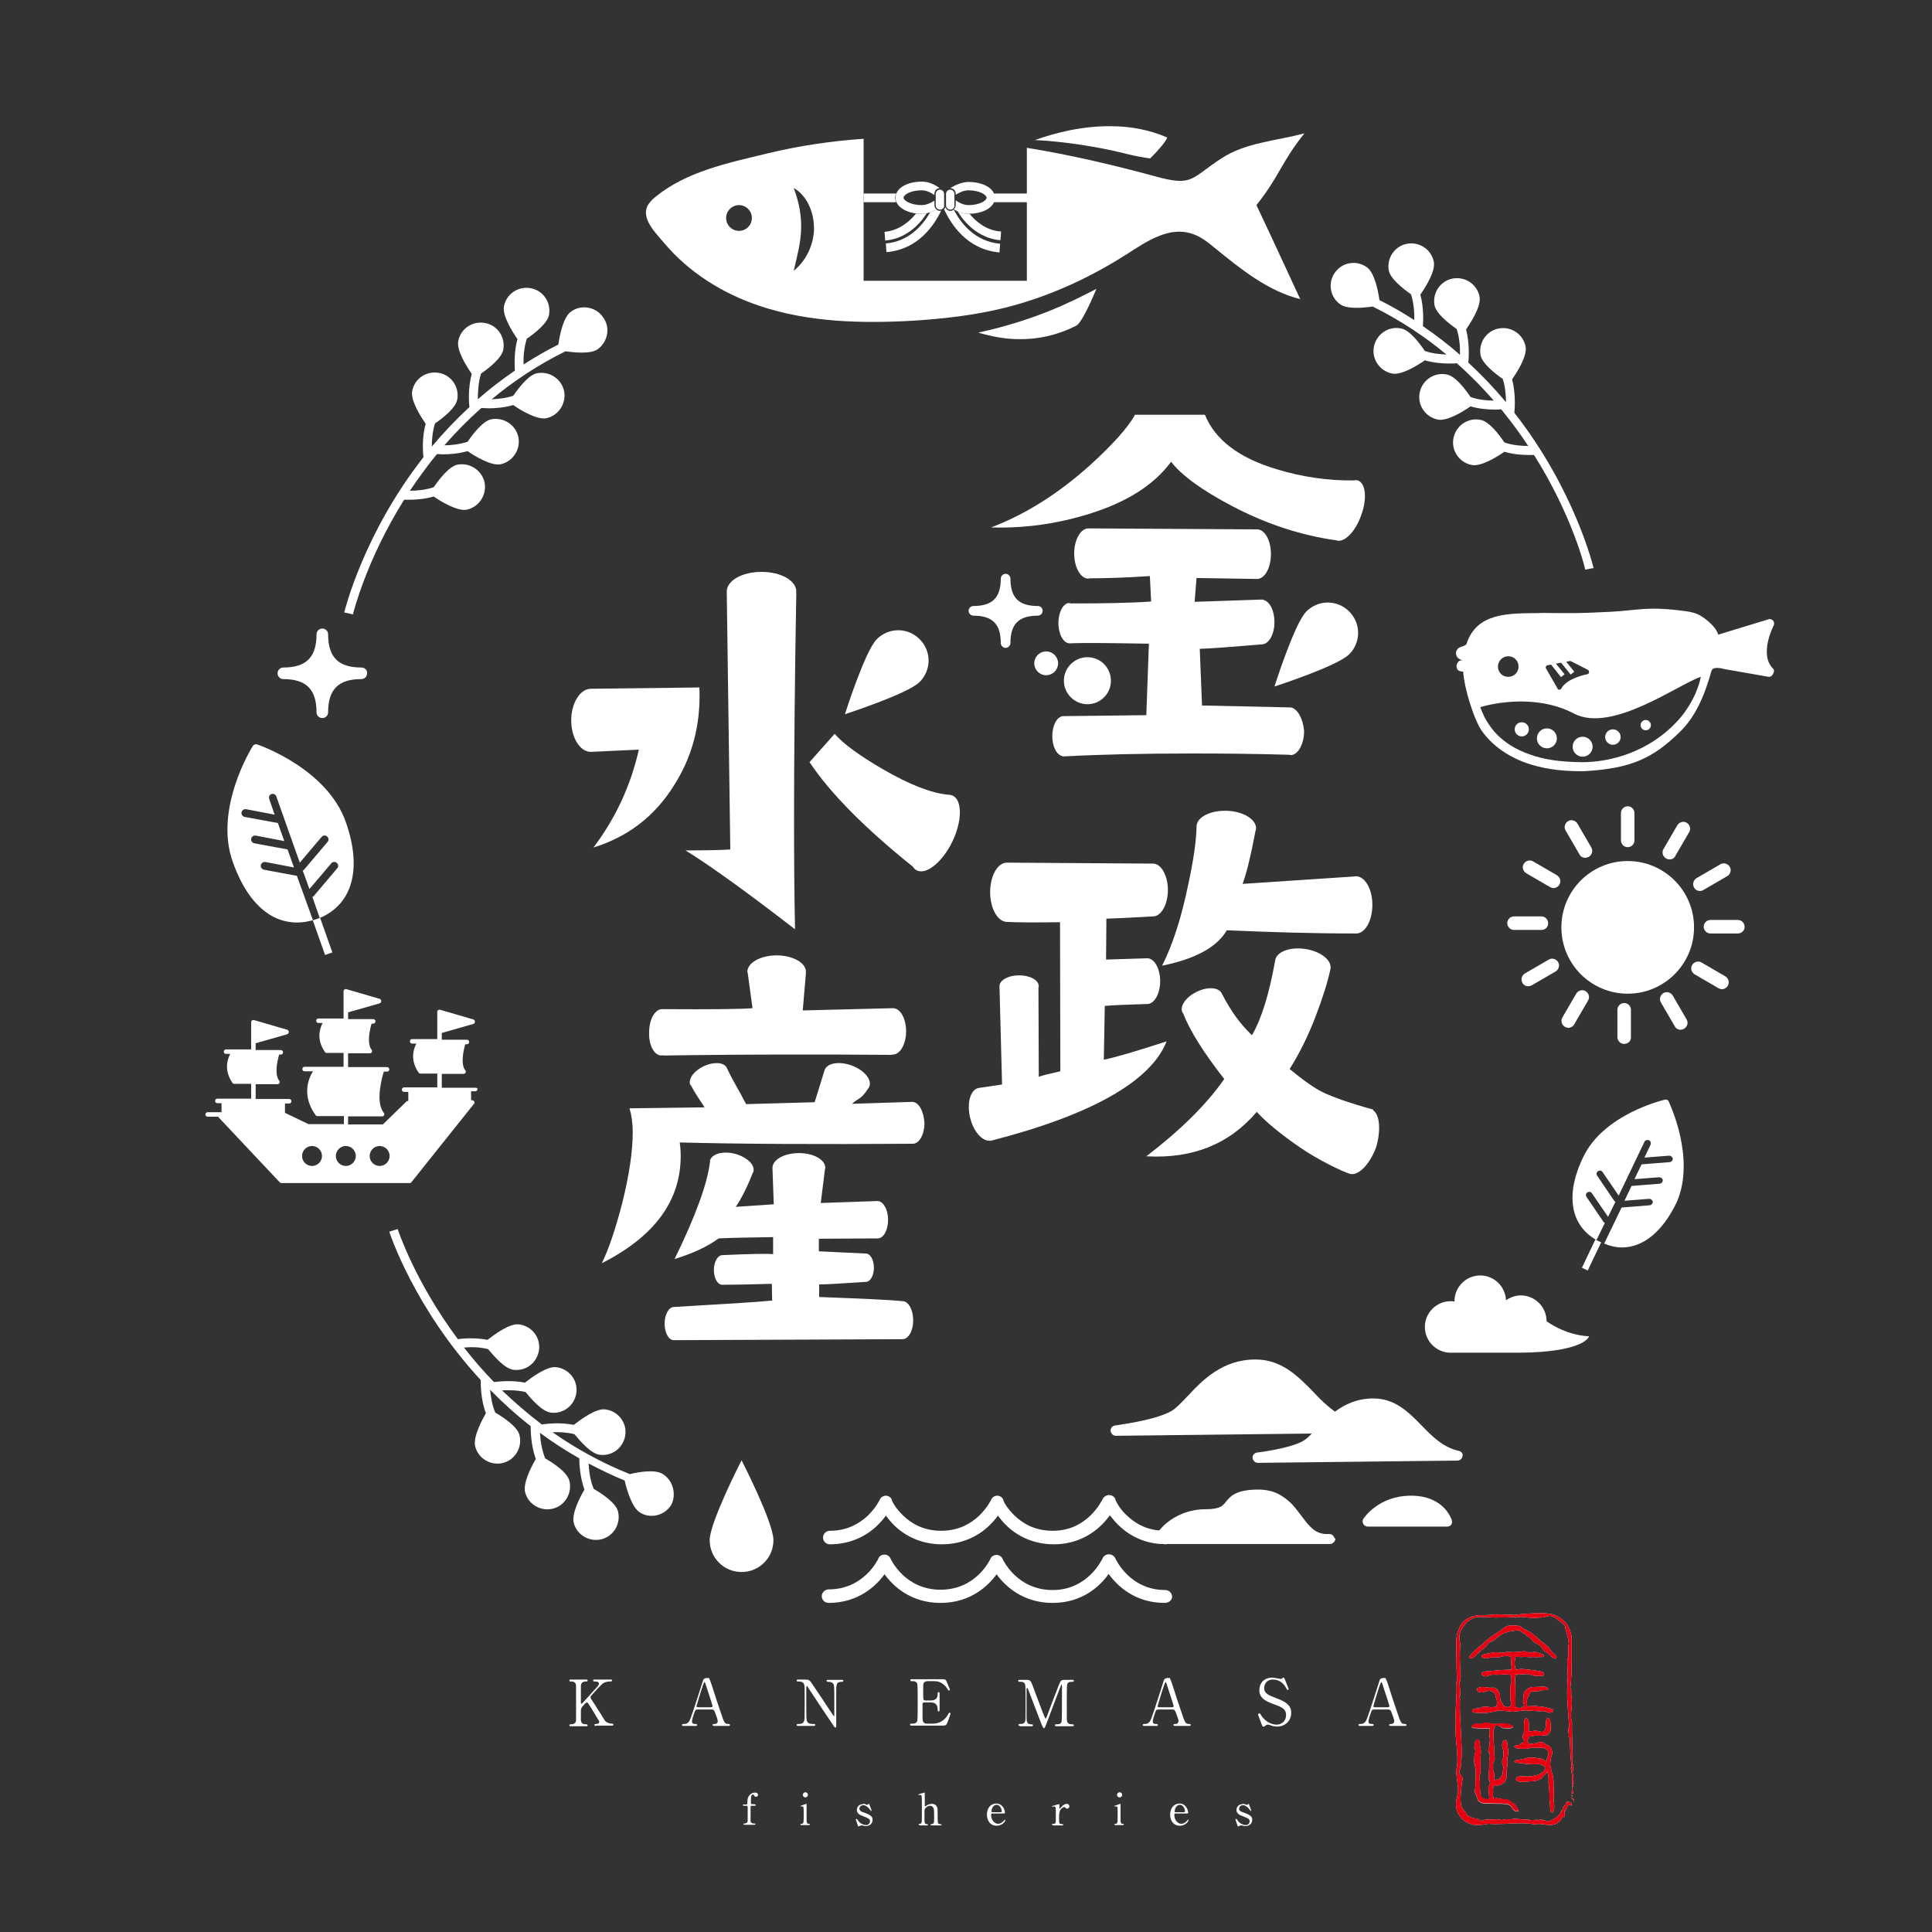 <?xml version="1.0" encoding="utf-8"?>
<!-- Generator: Adobe Illustrator 26.0.1, SVG Export Plug-In . SVG Version: 6.00 Build 0)  -->
<svg version="1.1" id="レイヤー_1" xmlns="http://www.w3.org/2000/svg" xmlns:xlink="http://www.w3.org/1999/xlink" x="0px"
	 y="0px" viewBox="0 0 600 600" style="enable-background:new 0 0 600 600;" xml:space="preserve">
<rect x="0" y="0" width="600" height="600" fill="#333333" stroke="none"/>
<style type="text/css">
	.st0{fill:#FFFFFF;}
	.st1{fill:#E60012;}
</style>
<g>
	<path class="st0" d="M286.2,66.4c-0.6,0-1.2,0-1.7-0.1c-1.7,2.1-5,5.3-9.8,5.7l0.2,2.7c7.5-0.6,11.8-6.6,12.9-8.5
		C287.3,66.3,286.8,66.4,286.2,66.4z"/>
	<g>
		<g>
			<path class="st0" d="M185.1,536c-0.2,0-0.5,0-0.5-0.3c0-0.3,0.3-0.3,0.6-0.3c0.6,0,0.9-0.3,0.9-0.6c0-0.2,0-0.3-0.1-0.4
				c-0.1-0.2-2.1-3.4-2.3-3.8c-1.1-1.7-1.2-1.9-1.4-1.9c-0.2,0-0.6,0.3-1,0.8c-0.8,0.9-0.9,1.1-0.9,1.8v2.8c0,1.4,1.1,1.4,1.7,1.4
				c0.2,0,0.4,0.1,0.4,0.3c0,0.3-0.3,0.3-0.5,0.3h-4.7c-0.2,0-0.5,0-0.5-0.3c0-0.3,0.3-0.3,0.6-0.3c0.7,0,1.5-0.3,1.5-1.4v-10.5
				c0-1.4-1.1-1.4-1.7-1.4c-0.2,0-0.4-0.1-0.4-0.3c0-0.3,0.3-0.3,0.5-0.3h4.7c0.2,0,0.5,0,0.5,0.3c0,0.3-0.3,0.3-0.6,0.3
				c-0.6,0-1.5,0.2-1.5,1.4v5.1c0,0.2,0,0.4,0.2,0.4c0.1,0,0.2-0.1,0.2-0.1c0.2-0.2,3.2-3.5,3.8-4.2c1.3-1.4,1.4-1.5,1.4-1.9
				c0-0.7-0.8-0.7-1.4-0.7c-0.1,0-0.4,0-0.4-0.3c0-0.3,0.3-0.3,0.5-0.3h4.9c0.2,0,0.5,0,0.5,0.3c0,0.3-0.3,0.3-0.7,0.3
				c-0.6,0-1.5,0.1-2.3,0.7c-0.4,0.3-2.6,2.7-3.4,3.6c-0.1,0.1-0.3,0.4-0.3,0.6c0,0.2,0.1,0.5,0.3,0.7c0.8,1.2,1.1,1.7,4.2,6.6
				c0.2,0.4,1.2,0.9,2.2,0.9c0.4,0,0.4,0.3,0.4,0.3c0,0.3-0.3,0.3-0.5,0.3H185.1z"/>
			<path class="st0" d="M221.8,536c-0.2,0-0.5-0.1-0.5-0.3c0-0.3,0.3-0.3,0.8-0.3c0.4,0,0.8-0.4,0.8-0.9c0-0.4-0.5-1.8-0.7-2.3
				c-0.4-1.1-0.5-1.3-1.2-1.3h-4.3c-0.7,0-0.8,0.2-1.1,1.1c-0.2,0.5-0.7,2.1-0.7,2.6c0,0.8,0.6,0.8,1.1,0.8c0.2,0,0.5,0,0.5,0.3
				c0,0.3-0.3,0.3-0.5,0.3h-3.8c-0.2,0-0.4,0-0.4-0.3c0-0.3,0.2-0.3,0.7-0.3c0.5,0,1-0.1,1.5-0.8c0.5-0.6,1.9-5.3,2.4-6.7
				c0.3-0.8,1.5-4.7,1.8-5.6c0.2-0.7,0.3-1.2,1.7-1.2c0.2,0,0.4,0.1,0.4,0.3c0.2,0.3,0.5,1.3,0.7,1.8c1.4,4.3,1.5,4.8,2.8,8.5
				c1.1,3.4,1.3,3.7,2.4,3.7c0.3,0,0.5,0.1,0.5,0.3c0,0.3-0.3,0.3-0.5,0.3H221.8z M220.8,530.2c0.2,0,0.5-0.1,0.5-0.3
				c0-0.4-1.9-5.9-2.2-7c-0.1-0.3-0.2-0.5-0.3-0.5c-0.1,0-0.1,0.1-0.4,0.7c-0.6,1.6-2.1,6.7-2.1,6.8c0,0.3,0.3,0.3,0.6,0.3H220.8z"
				/>
			<path class="st0" d="M248,536c-0.3,0-0.6,0-0.6-0.3c0-0.3,0.2-0.3,0.7-0.3c0.3,0,1.3,0,1.6-0.9c0.2-0.5,0.2-0.5,0.2-5.7
				c0-5,0-5-0.1-5.4c-0.2-1.2-1.3-1.2-2-1.2c-0.1,0-0.4,0-0.4-0.3c0-0.3,0.3-0.3,0.6-0.3h1.9c1.4,0,1.5,0.1,2.5,1.6
				c1.2,1.8,3.2,4.7,4.4,6.6c0.3,0.4,2.1,3.2,2.2,3.2c0.1,0,0.1-0.1,0.1-0.4c0-0.6,0-3.8,0-4.5c0-0.7,0-4.2-0.1-4.6
				c-0.2-1.2-1.3-1.2-1.9-1.2c-0.1,0-0.4,0-0.4-0.3c0-0.3,0.3-0.3,0.6-0.3h4.1c0.2,0,0.5,0,0.5,0.3c0,0.3-0.3,0.3-0.6,0.3
				c-1.6,0-1.6,0.9-1.6,3.3c0,1.5,0,8.8,0,10.5c0,0.1,0,0.4-0.3,0.4c-0.1,0-0.2-0.1-0.3-0.2c-0.1-0.1-7.9-11.8-8-12
				c-0.4-0.6-0.4-0.7-0.5-0.7s-0.2,0.2-0.2,0.4c0,0.7,0,4.2,0,5c0,0.8,0,4.8,0.1,5.1c0.2,1.3,1.3,1.3,2.2,1.3c0.2,0,0.5,0,0.5,0.3
				c0,0.3-0.3,0.3-0.6,0.3H248z"/>
			<path class="st0" d="M289.4,535.3c1.3,0,3.3-0.2,4.8-2.5c0.5-0.8,0.5-0.9,0.7-0.9c0.2,0,0.3,0.1,0.3,0.3c0,0.1-0.7,2-0.8,2.3
				c-0.5,1.3-0.5,1.4-1.8,1.4h-9.4c-0.3,0-0.6,0-0.6-0.3c0-0.3,0.2-0.3,0.8-0.3c0.5,0,1.3-0.1,1.5-1c0.1-0.3,0.1-4.9,0.1-5.5
				c0-0.8,0-5.3-0.1-5.7c-0.2-1-1.1-1-1.8-1c-0.1,0-0.4,0-0.4-0.3c0-0.3,0.3-0.3,0.6-0.3h9.1c1.2,0,1.3,0,1.7,1
				c0.1,0.3,0.9,2.1,0.9,2.2c0,0.2-0.1,0.3-0.3,0.3c-0.1,0-0.2,0-0.6-0.7c-0.6-0.9-1.9-2.2-3.8-2.2h-2.2c-0.8,0-1.1,0.4-1.2,0.5
				c-0.2,0.4-0.2,0.5-0.2,2.1c0,0.3,0,3,0.1,3.1c0.1,0.2,0.4,0.3,0.5,0.3h1.7c2.2,0,2.2-1.4,2.2-2.2c0-0.1,0-0.4,0.3-0.4
				c0.3,0,0.3,0.3,0.3,0.5c0,0.7,0,4.3,0,5.1c0,0.1,0,0.4-0.3,0.4c-0.3,0-0.3-0.3-0.3-0.7c0-1.7-1.1-2.1-2.2-2.1H287
				c-0.3,0-0.5,0.2-0.5,0.5c0,0.2,0,3.4,0,3.7c0,1.4,0,2.4,1.4,2.4H289.4z"/>
			<path class="st0" d="M316.8,536c-0.2,0-0.5,0-0.5-0.3c0-0.3,0.3-0.3,0.4-0.3c0.7,0,1.5,0,1.7-1c0.1-0.3,0.1-0.3,0.1-5.6
				c0-0.9,0-5.2-0.1-5.5c-0.2-1-1-1-1.5-1c-0.4,0-0.7,0-0.7-0.3c0-0.3,0.3-0.3,0.5-0.3h2c1.3,0,1.4,0,2.6,3.4c0.5,1.3,2.6,7,3.1,8.1
				c0.1,0.1,0.2,0.5,0.3,0.5c0.2,0,0.3-0.4,0.4-0.6c1-2.7,2.6-7,3.7-9.7c0.6-1.5,0.7-1.7,1.9-1.7h2.3c0.2,0,0.5,0,0.5,0.3
				c0,0.3-0.3,0.3-0.4,0.3c-0.8,0-1.5,0-1.7,0.9c-0.1,0.4-0.1,4.6-0.1,5.6c0,5.3,0,5.4,0.1,5.7c0.1,0.8,0.8,1,1.5,1
				c0.3,0,0.6,0,0.6,0.3c0,0.3-0.3,0.3-0.5,0.3h-4.8c-0.3,0-0.6,0-0.6-0.3c0-0.3,0.3-0.3,0.4-0.3c0.7,0,1.6,0,1.7-1
				c0.1-0.3,0.1-5.2,0.1-6c0-0.8,0-4.3,0-5c0-0.1,0-0.3-0.1-0.3c-0.1,0-0.2,0.1-0.4,0.7c-0.5,1.2-4.3,11.5-4.6,12.1
				c-0.2,0.5-0.3,0.7-0.5,0.7s-0.3-0.2-0.7-1.1c-0.7-1.8-4.2-10.9-4.3-11.2c0,0-0.1-0.2-0.2-0.2c-0.1,0-0.2,0.1-0.2,0.3v8.2
				c0,1.9,0,2.8,1.4,2.8c0.3,0,0.6,0,0.6,0.3c0,0.3-0.3,0.3-0.5,0.3H316.8z"/>
			<path class="st0" d="M364.9,536c-0.2,0-0.5-0.1-0.5-0.3c0-0.3,0.3-0.3,0.8-0.3c0.4,0,0.8-0.4,0.8-0.9c0-0.4-0.5-1.8-0.7-2.3
				c-0.4-1.1-0.5-1.3-1.2-1.3h-4.3c-0.7,0-0.8,0.2-1.1,1.1c-0.2,0.5-0.7,2.1-0.7,2.6c0,0.8,0.6,0.8,1.1,0.8c0.2,0,0.5,0,0.5,0.3
				c0,0.3-0.3,0.3-0.5,0.3h-3.8c-0.2,0-0.4,0-0.4-0.3c0-0.3,0.2-0.3,0.7-0.3c0.5,0,1-0.1,1.5-0.8c0.5-0.6,1.9-5.3,2.4-6.7
				c0.3-0.8,1.5-4.7,1.8-5.6c0.2-0.7,0.3-1.2,1.7-1.2c0.2,0,0.4,0.1,0.4,0.3c0.2,0.3,0.5,1.3,0.7,1.8c1.4,4.3,1.5,4.8,2.8,8.5
				c1.1,3.4,1.3,3.7,2.4,3.7c0.3,0,0.5,0.1,0.5,0.3c0,0.3-0.3,0.3-0.5,0.3H364.9z M364,530.2c0.2,0,0.5-0.1,0.5-0.3
				c0-0.4-1.9-5.9-2.2-7c-0.1-0.3-0.2-0.5-0.3-0.5c-0.1,0-0.1,0.1-0.4,0.7c-0.6,1.6-2.1,6.7-2.1,6.8c0,0.3,0.3,0.3,0.6,0.3H364z"/>
			<path class="st0" d="M391.7,535.2c-0.1-0.4-1-2.6-1-2.7c0-0.3,0.3-0.4,0.4-0.4c0.2,0,0.3,0.1,0.7,0.8c0.9,1.4,2.7,2.7,4.7,2.7
				c1.3,0,2.9-0.9,2.9-3c0-1.8-1.2-2.4-3.7-3.3c-2.8-1-4.6-2-4.6-4.4c0-2.1,1.4-3.9,4-3.9c0.4,0,0.9,0.1,1.4,0.2
				c0.2,0,1.1,0.2,1.2,0.2c0.2,0,0.3,0,0.4-0.1c0.3-0.2,0.3-0.3,0.5-0.3c0.2,0,0.3,0.2,0.5,0.7c0.1,0.3,1.1,2.7,1.1,2.8
				c0,0.3-0.2,0.3-0.3,0.3c-0.2,0-0.2-0.1-0.5-0.6c-0.5-0.9-1.6-2.6-4.1-2.6c-2.2,0-2.7,1.8-2.7,2.6c0,1.7,1.2,2.2,3.8,3.2
				c4,1.4,4.6,3,4.6,4.5c0,2.7-2.1,4.3-4.3,4.3c-0.7,0-1.4-0.1-2.1-0.4c-0.5-0.2-0.7-0.2-0.8-0.2c-0.3,0-0.6,0.1-0.8,0.3
				c-0.3,0.3-0.4,0.3-0.6,0.3C392.1,536.3,392.1,536.2,391.7,535.2z"/>
			<path class="st0" d="M431.9,536c-0.2,0-0.5-0.1-0.5-0.3c0-0.3,0.3-0.3,0.8-0.3c0.4,0,0.8-0.4,0.8-0.9c0-0.4-0.5-1.8-0.7-2.3
				c-0.4-1.1-0.5-1.3-1.2-1.3h-4.3c-0.7,0-0.8,0.2-1.1,1.1c-0.2,0.5-0.7,2.1-0.7,2.6c0,0.8,0.6,0.8,1.1,0.8c0.2,0,0.5,0,0.5,0.3
				c0,0.3-0.3,0.3-0.5,0.3h-3.8c-0.2,0-0.4,0-0.4-0.3c0-0.3,0.2-0.3,0.7-0.3c0.5,0,1-0.1,1.5-0.8c0.5-0.6,1.9-5.3,2.4-6.7
				c0.3-0.8,1.5-4.7,1.8-5.6c0.2-0.7,0.3-1.2,1.7-1.2c0.2,0,0.4,0.1,0.4,0.3c0.2,0.3,0.5,1.3,0.7,1.8c1.4,4.3,1.5,4.8,2.8,8.5
				c1.1,3.4,1.3,3.7,2.4,3.7c0.3,0,0.5,0.1,0.5,0.3c0,0.3-0.3,0.3-0.5,0.3H431.9z M431,530.2c0.2,0,0.5-0.1,0.5-0.3
				c0-0.4-1.9-5.9-2.2-7c-0.1-0.3-0.2-0.5-0.3-0.5c-0.1,0-0.1,0.1-0.4,0.7c-0.6,1.6-2.1,6.7-2.1,6.8c0,0.3,0.3,0.3,0.6,0.3H431z"/>
		</g>
		<g>
			<path class="st0" d="M234.4,560.4c0.1,0,0.3,0,0.3,0.2s-0.2,0.2-0.3,0.2h-1c0,0-0.2,0-0.3,0.2c0,0.1,0,1.6,0,1.8
				c0,0.3,0,2.6,0,2.8c0.1,0.7,0.8,0.7,1,0.7c0.4,0,0.5,0,0.5,0.2s-0.2,0.2-0.3,0.2h-3.1c-0.1,0-0.3,0-0.3-0.2s0.2-0.2,0.3-0.2
				c0.4,0,1-0.1,1-0.9c0-0.6,0-4.2,0-4.2c0-0.1-0.1-0.4-0.3-0.4H231c-0.1,0-0.3,0-0.3-0.2s0.2-0.2,0.3-0.2h0.7
				c0.4,0,0.4-0.3,0.4-0.4c0-0.5,0-1.1,0.2-1.7c0.4-1.1,1.4-1.6,2.2-1.6c0.4,0,0.9,0.2,0.9,0.7c0,0.3-0.2,0.6-0.6,0.6
				c-0.4,0-0.5-0.2-0.6-0.4c-0.2-0.3-0.2-0.3-0.3-0.3c-0.2,0-0.4,0.1-0.5,0.3c-0.2,0.4-0.2,0.6-0.2,2.3c0,0.1,0,0.4,0.4,0.4H234.4z"
				/>
			<path class="st0" d="M248.9,566.8c-0.1,0-0.3,0-0.3-0.2c0-0.2,0.2-0.2,0.4-0.2c0.2,0,0.4-0.1,0.5-0.4c0.1-0.2,0.1-2.2,0.1-2.7
				c0-0.4,0-1.9-0.1-2.1c-0.1-0.2-0.2-0.2-0.4-0.2c-0.1,0-0.4,0-0.4,0c-0.1,0-0.1,0-0.1-0.1c0-0.1,0.1-0.1,0.7-0.3
				c0.2-0.1,1-0.4,1.1-0.4c0.1,0,0.1,0.1,0.1,0.3c0,0.6,0,3.7,0,4.3c0,1,0,1.6,0.6,1.6c0.3,0,0.4,0,0.4,0.2c0,0.2-0.2,0.2-0.3,0.2
				H248.9z M249.3,557.4c0-0.4,0.4-0.8,0.8-0.8c0.4,0,0.8,0.3,0.8,0.8s-0.4,0.8-0.8,0.8C249.7,558.2,249.3,557.8,249.3,557.4z"/>
			<path class="st0" d="M269,560.4c0.1,0,0.2,0.1,0.3,0.1c0.2,0,0.3-0.1,0.4-0.2c0.1-0.1,0.1-0.1,0.2-0.1c0.1,0,0.1,0.1,0.1,0.2
				c0.1,0.3,0.7,1.8,0.7,1.9c0,0.1,0,0.1-0.1,0.1c-0.1,0-0.2-0.1-0.5-0.5c-0.2-0.3-1.1-1.3-2-1.3c-0.5,0-1.2,0.4-1.2,1.1
				c0,0.6,0.4,0.9,1.7,1.3c1.6,0.6,2.4,1.1,2.4,2.1c0,0.9-0.6,2-2.1,2c-0.4,0-0.5,0-1.1-0.2c-0.1,0-0.2,0-0.3,0
				c-0.2,0-0.3,0.1-0.4,0.1c-0.3,0.1-0.4,0.2-0.5,0.2c-0.1,0-0.2-0.1-0.2-0.3c-0.1-0.3-0.6-1.7-0.6-1.8c0-0.1,0-0.2,0.2-0.2
				c0.2,0,0.3,0.2,0.5,0.5c0.6,1,1.9,1.4,2.5,1.4c0.7,0,1.2-0.6,1.2-1.2c0-0.6-0.4-0.9-2-1.5c-1.4-0.5-2.1-1-2.1-2
				c0-1,0.8-1.8,1.8-1.8C268.3,560.1,268.5,560.2,269,560.4z"/>
			<path class="st0" d="M285.7,566.8c-0.1,0-0.4,0-0.4-0.2s0.2-0.2,0.3-0.2c0.5,0,0.6-0.3,0.6-0.4c0.1-0.3,0.1-0.9,0.1-6.1
				c0-0.4,0-1.9-0.1-2.2c0-0.1-0.2-0.3-0.5-0.3c-0.1,0-0.3,0.1-0.4,0.1c-0.1,0-0.1-0.1-0.1-0.1c0-0.1,0.1-0.1,0.2-0.2
				c0.2-0.1,1.6-0.5,1.7-0.5c0.1,0,0.1,0,0.1,0.1c0,0.1,0,3.1,0,3.7c0,0.3,0,0.5,0.1,0.5c0.1,0,0.5-0.3,0.6-0.4
				c0.2-0.1,0.8-0.4,1.5-0.4c0.9,0,1.4,0.5,1.6,1c0.2,0.5,0.2,0.6,0.2,3c0,0.4,0,1.6,0.1,1.9c0,0.1,0.2,0.4,0.6,0.4
				c0.3,0,0.5,0,0.5,0.2c0,0.2-0.2,0.2-0.4,0.2h-2.6c-0.1,0-0.4,0-0.4-0.2c0-0.1,0.1-0.2,0.1-0.2c0.1,0,0.6,0,0.6-0.1
				c0.4-0.2,0.4-0.4,0.4-2.3c0-1.7,0-2.3-0.3-2.8c-0.3-0.4-0.7-0.5-0.9-0.5c-0.7,0-1.5,0.5-1.7,1.1c-0.1,0.3-0.1,0.3-0.1,2.9
				c0,1.1,0,1.7,0.7,1.7c0.2,0,0.4,0,0.4,0.2c0,0.2-0.2,0.2-0.4,0.2H285.7z"/>
			<path class="st0" d="M308.2,563.2c-0.2,0-0.4,0-0.4,0.4c0,1.7,1.1,2.8,2.2,2.8c0.6,0,1.2-0.4,1.6-0.8c0.1-0.1,0.4-0.5,0.5-0.5
				c0.1,0,0.1,0.1,0.1,0.2c0,0.3-0.9,1.7-2.7,1.7c-1.9,0-3-1.5-3-3.5c0-2.2,1.4-3.4,2.9-3.4c2.1,0,2.7,2.2,2.7,2.8
				c0,0.2-0.1,0.3-0.4,0.3H308.2z M310.7,562.8c0.3,0,0.4-0.1,0.4-0.4c0-0.5-0.5-1.9-1.6-1.9c-1.3,0-1.6,1.7-1.6,2
				c0,0.3,0.2,0.3,0.3,0.3H310.7z"/>
			<path class="st0" d="M327.1,566.8c-0.1,0-0.4,0-0.4-0.2s0.1-0.2,0.5-0.2c0.2,0,0.4,0,0.6-0.3c0.1-0.2,0.1-0.4,0.1-2.2
				c0-0.4,0-2.4-0.1-2.6c0-0.1-0.2-0.3-0.4-0.3c-0.1,0-0.6,0.1-0.6,0.1c-0.1,0-0.1-0.1-0.1-0.1c0-0.1,0.1-0.1,0.7-0.3
				c0.2-0.1,1.4-0.4,1.5-0.4c0,0,0.1,0,0.1,0v0.6c0,0.7,0,0.8,0.1,0.8c0.1,0,0.1,0,0.3-0.3c0.1-0.1,0.9-1.2,1.9-1.2
				c0.5,0,0.8,0.3,0.8,0.8c0,0.4-0.4,0.7-0.7,0.7c-0.3,0-0.4-0.1-0.5-0.3c-0.1-0.1-0.2-0.2-0.4-0.2c-0.3,0-0.9,0.4-1.2,0.9
				c-0.3,0.6-0.4,0.9-0.4,2.9c0,1.2,0,1.5,1,1.5c0.1,0,0.3,0,0.3,0.2c0,0.2-0.2,0.2-0.4,0.2H327.1z"/>
			<path class="st0" d="M346.4,566.8c-0.1,0-0.3,0-0.3-0.2c0-0.2,0.2-0.2,0.4-0.2c0.2,0,0.4-0.1,0.5-0.4c0.1-0.2,0.1-2.2,0.1-2.7
				c0-0.4,0-1.9-0.1-2.1c-0.1-0.2-0.2-0.2-0.4-0.2c-0.1,0-0.4,0-0.4,0c-0.1,0-0.1,0-0.1-0.1c0-0.1,0.1-0.1,0.7-0.3
				c0.2-0.1,1-0.4,1.1-0.4c0.1,0,0.1,0.1,0.1,0.3c0,0.6,0,3.7,0,4.3c0,1,0,1.6,0.6,1.6c0.3,0,0.4,0,0.4,0.2c0,0.2-0.2,0.2-0.3,0.2
				H346.4z M346.9,557.4c0-0.4,0.4-0.8,0.8-0.8c0.4,0,0.8,0.3,0.8,0.8s-0.4,0.8-0.8,0.8C347.2,558.2,346.9,557.8,346.9,557.4z"/>
			<path class="st0" d="M365.1,563.2c-0.2,0-0.4,0-0.4,0.4c0,1.7,1.1,2.8,2.2,2.8c0.6,0,1.2-0.4,1.6-0.8c0.1-0.1,0.4-0.5,0.5-0.5
				c0.1,0,0.1,0.1,0.1,0.2c0,0.3-0.9,1.7-2.7,1.7c-1.9,0-3-1.5-3-3.5c0-2.2,1.4-3.4,2.9-3.4c2.1,0,2.7,2.2,2.7,2.8
				c0,0.2-0.1,0.3-0.4,0.3H365.1z M367.6,562.8c0.3,0,0.4-0.1,0.4-0.4c0-0.5-0.5-1.9-1.6-1.9c-1.3,0-1.6,1.7-1.6,2
				c0,0.3,0.2,0.3,0.3,0.3H367.6z"/>
			<path class="st0" d="M386.9,560.4c0.1,0,0.2,0.1,0.3,0.1c0.2,0,0.3-0.1,0.4-0.2c0.1-0.1,0.1-0.1,0.2-0.1c0.1,0,0.1,0.1,0.1,0.2
				c0.1,0.3,0.7,1.8,0.7,1.9c0,0.1,0,0.1-0.1,0.1c-0.1,0-0.2-0.1-0.5-0.5c-0.2-0.3-1.1-1.3-2-1.3c-0.5,0-1.2,0.4-1.2,1.1
				c0,0.6,0.4,0.9,1.7,1.3c1.6,0.6,2.4,1.1,2.4,2.1c0,0.9-0.6,2-2.1,2c-0.4,0-0.5,0-1.1-0.2c-0.1,0-0.2,0-0.3,0
				c-0.2,0-0.3,0.1-0.4,0.1c-0.3,0.1-0.4,0.2-0.5,0.2c-0.1,0-0.2-0.1-0.2-0.3c-0.1-0.3-0.6-1.7-0.6-1.8c0-0.1,0-0.2,0.2-0.2
				c0.2,0,0.3,0.2,0.5,0.5c0.6,1,1.9,1.4,2.5,1.4c0.7,0,1.2-0.6,1.2-1.2c0-0.6-0.4-0.9-2-1.5c-1.4-0.5-2.1-1-2.1-2
				c0-1,0.8-1.8,1.8-1.8C386.1,560.1,386.3,560.2,386.9,560.4z"/>
		</g>
	</g>
	<g>
		<g>
			<polygon class="st0" points="488.8,559.7 488.9,559.6 488.6,559.4 			"/>
			<path class="st0" d="M488.2,558.2c0,0-0.1,0-0.2,0.1l0.7,0.9C489.2,558.7,487.9,558.4,488.2,558.2z"/>
			<path class="st0" d="M488.3,557.9c0.2-0.3-0.2-0.5-0.3-0.6C488.3,557.5,487.9,558,488.3,557.9z"/>
			<path class="st0" d="M488.1,527.9c0,0,0,0.1,0,0.1C488.2,528,488.1,527.9,488.1,527.9z"/>
			<path class="st0" d="M486.9,520.1l-0.3-0.1c0.5,1.5,0,3.1,0.2,4.7l-0.1-0.1c-0.1,3.9,0.4,7.5,0.6,11.4c0-0.1-0.1-0.1-0.1-0.1
				c0.1,0.2,0.3,0.4,0.2,0.6c-0.1,0.1-0.1-0.1-0.2-0.1c-0.5,0.8,0.3,2.4-0.1,2.9c0,0.2,0.2,0.3,0.4,0.2c0.1,3,0.2,6.3,0.6,9.4
				c-0.1,0.1-0.2,0.2-0.3,0.1c0.7,2.6,0.4,5.4,0.3,8.1c0.2,0.1,0.2-0.3,0.4,0c0.2-0.9-0.5-1.6-0.1-2.4l0.2,0.1
				c0.1-0.6-0.5-0.1-0.2-0.7c0.2-0.2,0.2,0.1,0.3-0.1c-0.1-1.2,0.1-2.5-0.4-3.6c0.4-0.3,0-1.3,0.4-1.8c-0.2-0.3-0.1-0.6-0.4-0.8
				c0.2-4.3-0.2-8.6-0.1-13c-0.8-2.1,0.2-4.5-0.1-6.9c0,0,0.1,0,0.1,0c-0.2-0.8-0.3-1.9-0.2-2.9l-0.3-0.8c0.3-2.8,0.4-5.7,0.4-8.6
				l0-4.3l0-2.2c0-0.8-0.1-1.6-0.4-2.4c-0.6-1.8-1.7-3.3-3.3-4.3c-0.8-0.5-1.6-0.9-2.5-1.1c-0.9-0.2-1.9-0.3-2.6-0.3
				c-3.1,0-6.1,0.1-9.3,0.6c0-0.1,0-0.1,0.1-0.2c-1.8,0.2-3.5-0.1-5.3,0l0-0.1c-1.1,0.2-2.2,0.2-3.3,0.3c-1.1,0.1-2.2-0.1-3.5,0.2
				c-2.4,0.5-4.5,2.2-5,4.4c-0.6,1.2-0.8,2.6-0.7,3.9c0,1.3,0,2.7,0,4.1c0,2.7,0.1,5.5,0.2,8.2l-0.2,0c0.3,4.3-0.5,8.4-0.2,12.7
				c-0.4,4.4,0.9,9.1,0.4,13.5c-0.8,2.7,0.9,6.4,0.1,8.9c-0.3,1.3-0.6,2.6-0.3,4.1c0.3,1.4,1.1,2.7,2.1,3.6c1.1,0.9,2.4,1.4,3.8,1.6
				c1.4,0.1,2.6-0.2,4-0.4c4.9,0.4,9.8-0.7,14.5,0.2c1.1-0.3,2.3-0.1,3.5,0.1c1.2,0.2,2.6,0.1,3.7-0.7l-0.2-0.1
				c0.6,0,0.9-0.5,1.1-0.9c0.2-0.4,0.4-0.8,0.9-0.8l0,0.1c0.7-0.2-0.2-1.5,0.3-1.5l-0.2-0.2c0.2-0.5,0.3,0.1,0.5-0.3
				c0-0.2-0.3-0.2-0.1-0.5c0.9,0.2,0.1-1.3,1.1-1.2c-0.1,0.3,0.5-0.5,0.6,0.3c0.2-0.2,0.2-1.3-0.3-1.2c-0.5-0.1-0.8-0.4-1.2,0.1
				l0.3,0.1c-0.3,0.2-0.2,0.1-0.4,0.2c-0.1,0.7-0.6,0.7-0.9,1.1c0,0,0,0,0,0c0.3,0.4-0.1,0.8-0.2,0.9l-0.2,0c-0.4-0.1,0.3,1-0.2,0.5
				c-0.5,1.2-1.7,2.2-3.1,2.7c-0.1,0.3-1.1,0.2-0.7,0.6c-0.2-0.2-0.6-0.4-1-0.5c-0.4-0.1-0.9-0.1-1.1-0.1c0-0.1,0-0.1,0.1-0.1
				c-0.9-0.7-1.1,0.7-2-0.2c-0.1,0.6-1.6-0.2-2.1,0.5c-0.1-0.1-0.1-0.3-0.1-0.4c-1.6,0-3.3-0.2-4.6-0.3c-1.1,0.5-2.8-0.2-3.7,0.5
				c-0.8-0.2-2.1-0.5-3.2-0.2l0.1-0.1c-1.3,0-2.9,0.1-3.7,0.6c-0.3-0.7-0.7-0.6-1.1-0.9c-0.7,0.2-2-0.4-2.9-0.9
				c0.1-0.3-0.7-0.6-0.4-0.9c-0.6-0.4-1.1-1.1-1.4-1.9c-0.3-0.8-0.3-1.7-0.3-2.8c0.1-2.1,0.3-4.2,0.7-6.1l0,0.1
				c-0.3-0.5-0.8-1.1-1.2-1.6c0-0.1,0.1,0,0.1,0.1c-0.1-0.7,0.4-1.4,0.3-2.1c0.1,0,0.1,0,0.2,0.1c-0.2-0.7,0.4-1.4,0-2.2l0.1,0
				l-0.2-0.5c0.2,0,0.4,0,0.3,0.3c0.2-6.1-0.7-12.4-0.5-18.6l0.1,0.2l-0.3-1.2c0.1,0,0.1,0.1,0.2,0.1c0.3-1.5-0.2-3.1-0.1-4.7
				c0.1,0,0.2,0.2,0.3,0c-0.4-1.1,0.6-1.8-0.3-2.3c0-0.1,0.2-0.1,0.3,0c-0.3-3.1-0.3-6.3-0.1-9.4c-0.4-1.3-0.4-2.6,0.1-3.8
				c0.5-1.2,1.4-2.2,2.3-3.2l0.1,0.1c0.6-0.6,1.4-1,2.3-1.2c0.9-0.2,1.8-0.1,2.7-0.1c1.8,0.1,3.7,0.2,5.5,0.1c1.5,0.1,2.5-0.1,4-0.1
				l0,0.2c2.5-0.8,5.4,0.7,8-0.2l-0.2,0.3c0.4-0.4,1.6,0.1,1.5-0.6l0.5,0.2c0.9-0.5,1.8-0.2,2.6,0.3c0.8,0.5,1.4,1.1,2.4,1.7l-0.2,0
				c0.5,0.3,1,0.8,1.1,1.3c-0.1,0-0.1,0-0.2-0.1c0.2,0.9,0.5,1.7,0.8,2.7c0.2,0.9,0.4,1.9,0.4,2.9l-0.3-0.2c0.4,0.9,0,2.7,0.2,3.9
				l-0.2-0.1l0.2,0.6l-0.3,0C486.6,517,486.9,518.5,486.9,520.1z"/>
			<path class="st0" d="M487.3,536.3L487.3,536.3C487.3,536.3,487.3,536.3,487.3,536.3z"/>
			<path class="st0" d="M485.5,561.3c0-0.1,0.1-0.1,0.1-0.1C485.5,561.2,485.5,561.3,485.5,561.3z"/>
		</g>
		<g>
			<g>
				<path class="st0" d="M469.9,506.5c-0.4,0-0.9,0.1-1.6,0.3c-0.4,0.2-1,0.3-1.6,0.6c-0.4,0.3-0.9,0.6-1.4,0.9
					c-0.4,0.3-0.8,0.7-1.3,1.1c-0.5,0.4-1.2,0.4-1.6,0.8c-0.5,0.4-0.7,1-1.2,1.4c-0.4,0.4-1,0.7-1.4,1.1c-0.4,0.4-0.8,0.8-1.3,1.2
					c-0.9,0.9-1.4,1.1-1.7,1.1c-0.3,0-0.6,0.1-0.6-0.2c0-0.4,0.7-1,1.5-1.9c0.4-0.4,0.9-0.8,1.3-1.2c0.4-0.4,1-0.7,1.4-1.1
					c0.4-0.4,0.8-0.8,1.3-1.2c0.5-0.4,0.9-0.8,1.4-1.1c0.5-0.4,1-0.6,1.5-1c0.5-0.3,1-0.7,1.5-1c0.5-0.3,0.9-0.8,1.4-1.1
					c0.8-0.4,1.6-0.4,2.4-0.4c0.8,0,1.6,0,2.4,0.4c0.5,0.3,1,0.7,1.5,1c0.5,0.3,1.1,0.4,1.6,0.8c0.5,0.3,0.9,0.8,1.4,1.1
					c0.5,0.4,0.9,0.8,1.3,1.2c0.5,0.4,0.9,0.7,1.4,1.1c0.4,0.4,0.9,0.7,1.4,1.2c0.4,0.4,0.6,1,1.1,1.4c0.8,0.9,1.4,1.3,1.4,1.7
					c0,0.3-0.2,0.4-0.4,0.4c-0.3,0-1-0.3-1.8-1.2c-0.5-0.5-1.1-0.8-1.6-1.2c-0.5-0.5-0.8-1.2-1.3-1.6c-0.5-0.5-1.2-0.6-1.7-1
					c-0.6-0.4-0.9-1-1.4-1.4c-0.5-0.3-1.2-0.9-2.1-1.5c-0.5-0.3-1-0.7-1.4-0.9C470.9,506.3,470.3,506.5,469.9,506.5z M466.8,529.7
					c1.1,0.3,1.3,0.8,2.2,0.1c0.8-0.6,0.1-0.9,0.1-1.8c0-1,0-1,0-1.9c0-1-0.1-1-0.1-2c0-1,0.4-1,0.4-2c0-1,0-1-0.3-2
					c-0.5,0-1.1-0.1-1.9-0.1c-0.6,0-1.2,0.1-1.9,0.1c-0.7,0.1-1.4-0.1-1.9,0c-0.8,0-1.4,0.5-1.9,0.5c-0.9,0-1.4-0.4-1.4-0.8
					c0-0.4,0.5-0.6,1.5-0.8c0.5-0.1,1.1,0,1.9-0.1c0.6,0,1.2-0.2,1.9-0.2c0.6,0,1.2-0.1,1.9-0.1c0.6,0,1.4-0.1,2-0.1
					c0.3-1,0-1.1,0-2.1s0-1-0.2-2c-0.5,0-1.1-0.2-1.8-0.1c-0.6,0-1.2,0.3-1.9,0.4c-0.7,0.1-1.4,0-1.9,0c-0.8,0-1.4,0.3-1.9,0.3
					c-0.9,0-1.5-0.3-1.5-0.7c0-0.3,0.5-0.5,1.4-0.7c0.4-0.1,1-0.2,1.6-0.3c0.5-0.1,1.1-0.2,1.7-0.2c0.5,0,1.1,0.2,1.7,0.2
					c0.5,0,1.1-0.3,1.7-0.3c0.5,0,1.1,0.1,1.7,0.1c0.6,0,1.2-0.1,1.7-0.1c0.6,0,1.2-0.2,1.7-0.2c0.6,0,1.2,0.4,1.7,0.4
					c0.6,0,1.2-0.2,1.7-0.2c0.7,0.1,1.2,0.4,1.6,0.5c0.9,0.2,1.2,0.4,1.2,0.7c0,0.4-0.3,0.4-1.3,0.4c-0.5,0-1.1,0.1-1.9,0
					c-0.6,0-1.2,0.1-1.9,0c-0.7-0.1-1.4,0-1.9,0c-0.8,0-1.3-0.1-1.8-0.1c-0.2,1-0.3,1-0.3,2s0.1,1,0.4,2c0.7,0,1.1-0.2,1.7-0.2
					c0.7,0,1.3,0.2,1.9,0.2c0.7,0,1.3,0.2,1.9,0.2c0.7,0.1,1.4,0.2,1.9,0.3c1,0.2,1.3,0.4,1.3,0.8c0,0.4-0.2,0.7-1.1,0.7
					c-0.5,0-1.1,0-1.9-0.1c-0.6,0-1.2-0.4-1.9-0.5c-0.7-0.1-1.4,0.2-1.9,0.1c-0.8,0-1.4,0-1.9,0c-0.2,0.9-0.3,1-0.3,1.9
					c0,1,0.1,1,0.1,1.9c0,1,0,1,0,2c0,1,0,1,0,2c0,1-0.7,1.4,0,2.1c0.8,0.7,1.5,0.7,2.4,0.1c0.7-0.5-0.1-1.1,0-2s0.1-0.9,0.2-1.7
					c0.1-0.6,0.4-1.1,0.8-1.5c0.4-0.4,0.9-0.6,1.5-0.8c0.4-0.1,1-0.1,1.7-0.1c0.5,0,1.1-0.1,1.7-0.1c0.4,0,0.7,0,1.1,0.1
					c0.5,0.2,0.8,0.3,0.8,0.6c0,0.4-0.6,0.4-1.7,0.4c-0.6,0-1.2,0.3-1.7,0.4c-0.8,0-1.4-0.1-1.7,0c-0.6,0.2-0.7,0.7-0.9,1.3
					c0,0.1-0.5,0.5-0.6,1.6c0,0.5,0.1,1.1,0,1.7c0.6,0,1.2-0.1,1.8-0.1c0.6,0,1.2,0,1.7,0.1c0.6,0,1.2,0.2,1.7,0.2
					c0.7,0.1,1.2,0.3,1.7,0.4c0.9,0.2,1.3,0.4,1.3,0.7c0,0.4-0.4,0.7-1.3,0.7c-0.5,0-1.1-0.5-1.9-0.5c-0.6,0-1.2,0.1-1.9,0
					c-0.6,0-1.2-0.1-1.9-0.1c-0.7,0-1.3-0.1-1.9-0.1c-0.7,0-1.3,0.2-1.9,0.2c-0.7,0-1.4,0.2-1.9,0.2c-0.5,0-1.1-0.2-1.9-0.2
					c-0.6,0-1.2-0.2-1.9-0.2c-0.6,0-1.2,0.3-1.9,0.4c-0.7,0-1.3,0.2-1.9,0.3c-0.7,0-1.3,0.1-1.9,0.1c-0.7,0-1.4-0.1-1.9-0.1
					c-0.9,0-1.1-0.2-1.1-0.6c0-0.5,0.5-0.7,2-0.8c0.7-0.1,1.3-0.5,1.9-0.5c0.7-0.1,1.3,0.2,1.9,0.2c0.7,0,1-0.1,1.7-0.2
					c0.2-0.9,0.3-0.9,0.2-1.8c-0.1-0.9-0.4-0.9-0.5-1.8c-0.1-0.6-0.7-1.2-2-1.3c-0.8,0-1.5,0.5-2.3,0.5c-1.1,0-1.4-0.5-1.4-0.9
					c0-0.3,0-0.5,0.5-0.6c0.4-0.1,0.7-0.2,1.1-0.2c0.8,0,1.4,0.1,2,0.2c0.9,0.1,1.6-0.1,2,0.1c0.7,0.3,1.2,1,1.5,2
					c0.1,0.2,0,0.9,0.2,2C466.4,528.5,466.7,528.9,466.8,529.7z"/>
			</g>
			<g>
				<path class="st0" d="M464.9,535.9c-0.3,0-0.4,0.1-0.7,0.1c-0.1,0.8-0.4,0.8-0.4,1.6s0,0.8,0,1.7c0,0.8,0.1,0.8,0.1,1.7
					c0,0.8,0.1,0.8,0.1,1.7c0,0.8,0,0.8,0,1.7c0,0.8,0.2,0.8,0.2,1.7c0,0.9-0.5,0.9-0.5,1.7c0,0.9,0,0.9,0,1.7
					c0,0.9,0.4,0.9,0.4,1.7c0,0.9-0.2,0.8-0.1,1.7c0.2,0,0.2-0.2,0.4-0.2c0.7,0,1.2-0.1,1.5-0.5c0.3-0.4,0.8-0.9,0.8-1.6
					c0-0.4,0.1-1,0.2-1.7c0-0.5-0.4-1.1-0.4-1.7c0-0.5,0.3-1.1,0.4-1.7c0-0.5,0-1.1,0-1.7c0-0.5-0.4-1.1-0.4-1.7
					c0-1.3,0.5-1.7,1.1-1.7c0.3,0,0.5,0.4,0.6,1.7c0,0.6,0.2,1.3,0.2,2.2c0,0.6-0.3,1.3-0.3,2c0,0.6,0,1.3,0,2c0,0.6-0.2,1.3-0.2,2
					c0,0.7,0.1,1.2,0,1.7c-0.2,0.6-0.4,1.2-0.8,1.6c-0.4,0.4-0.9,0.6-1.5,0.8c-0.5,0.1-1,0.3-1.7,0.2c-0.3,0.9-0.2,1-0.2,1.9
					c0,1-0.2,1,0.2,1.9c0.1,0.4,0.4,0,0.7,0c0.6,0,1.2,0.2,1.7,0.3c0.6,0.1,1.2,0,1.7,0.2c0.6,0.2,1,0.5,1.5,0.8
					c0.5,0.3,0.9,0.6,1.2,1.1c0.5,0.8,0.9,1.3,0.9,1.5c0,0.2-0.3,0.3-0.6,0.3c-0.3,0-0.6-0.2-1.1-0.6c-0.3-0.6-0.7-1.2-1.4-1.5
					c-0.5-0.3-1.3-0.2-2-0.3c-0.4,0-1.1,0-2,0c-0.6,0-1.3-0.1-2-0.1c-0.6,0-1.2,0.1-1.7,0c-0.7-0.1-1.2-0.4-1.6-0.7
					c-0.4-0.3-0.4-1-0.6-1.6c-0.2-0.5-0.6-0.9-0.6-1.6c0-0.4,0.2-0.9,0.2-1.5c0-0.5,0-1,0-1.5s0.1-1.1,0.1-1.5c0-0.6,0-1.1,0-1.5
					c0-0.6-0.2-1.1-0.2-1.6c0-0.6-0.3-1.1-0.3-1.6c0-0.6,0.1-1.1,0.1-1.6c0-0.6,0.3-1.1,0.3-1.6c0-0.6-0.4-1.1-0.3-1.6
					c0.1-1.4,0.6-1.9,1-1.9c0.5,0,0.7,0.5,0.7,1.7c0,0.5,0.3,1.2,0.3,2c0,0.6-0.1,1.3-0.1,2c0,0.7,0,1.4,0,2c0,0.8,0,1.5,0,2
					c0,0.6-0.3,1.2-0.3,1.7c0,0.6,0.1,1.2,0.1,1.7c0,0.6,0,1.2,0,1.7c0,0.6,0.1,1.2,0.1,1.7c0,0.7,0.3,1.4,0.9,1.7
					c0.4,0.3,0.9,0.2,1.7,0.3c0.4-0.8,0.1-0.8,0.1-1.6c0-0.9-0.2-0.9-0.2-1.7c0-0.9,0.5-0.9,0.5-1.7c0-0.9-0.4-0.9-0.4-1.7
					s0.1-0.9,0.1-1.7c0-0.9,0.1-0.9,0.1-1.7c0-0.9,0-0.9,0-1.7c0-0.9,0.2-0.9,0.2-1.7c0-0.9-0.5-0.9-0.5-1.7c0-0.9,0.4-0.9,0.4-1.7
					c0-0.9,0.1-0.9,0.1-1.7c0-0.9-0.2-0.9-0.2-1.7s0.3-0.9,0.1-1.8c-0.4,0-1.3,0.2-2.2,0.2s-1.6-0.2-2-0.2c-1,0-1.3,0-1.3-0.4
					c0-0.3,0.2-0.7,1.2-0.9c0.4-0.1,1,0.1,1.7,0c0.5,0,1-0.4,1.7-0.4c0.5,0,1.1,0.4,1.7,0.4c0.7,0,1.3,0,1.8,0
					c0.9,0,1.5-0.2,1.8-0.2c0.6,0,1.1,0.3,1.6,0.4c0.8,0.2,1.2,0.3,1.2,0.6c0,0.4-0.4,0.6-1.4,0.6c-0.4,0-1,0-1.8-0.1
					C465.9,536,465.3,535.9,464.9,535.9z M473.2,541.2c0.3-0.9-0.3-0.9-0.3-1.8c0-0.9,0.4-0.9,0.4-1.8s0-0.9,0-1.8
					c0-1.5,0.2-2.2,0.7-2.2c0.4,0,0.8,0.6,0.8,1.9c0-0.3,0,0.5,0,2.2c0.8,0,1.4-0.2,2-0.2c1.1,0,1.8,0.4,2.1,0.4
					c0.7-0.1,1.2-1,1.2-2.2c0-1.3,0.1-2.2,0.5-2.2c0.6,0,1,1,1,2.5c0,0.6,0,1.2-0.1,1.6c-0.2,0.5-0.6,1-1,1.2
					c-0.4,0.3-1,0.1-1.5,0.2c-0.5,0.1-1.2,0-2.1,0c-0.6,0-1.1,0.3-1.9,0.3c-0.4,0.9-0.9,1.3-0.3,2c0.6,0.7,1,0.1,2,0.1
					s0.9-0.4,1.9-0.4c0.7,0,1.2,0.6,1.6,0.8c0.6,0.3,1.1,0.4,1.4,0.9c0.2,0.5,0.5,1.1,0.5,1.7c0,0.2-0.3,0.8-0.5,1.9
					c-0.1,0.5-0.1,1.2-0.2,1.9c0.2,0.3,0.2,0.9,0.4,1.7c0.1,0.5,0.4,1.1,0.5,1.8c0,0.5,0.2,1.1,0.2,1.8c0,0.6-0.1,1.2,0,1.8
					c0,0.6,0.1,1.2,0.1,1.8c0,0.6-0.2,1.2-0.1,1.8c0,0.6,0.2,1.2,0.2,1.8c0,1.4-0.3,2.2-0.7,2.2c-0.5,0-0.6-0.7-0.6-2.2
					c0-0.6-0.2-1.2-0.2-1.8c0-0.6,0-1.2,0-1.8c0-0.6-0.1-1.2-0.1-1.8c0-0.6-0.2-1.2-0.2-1.7c0-0.7,0.1-1.3,0-1.7
					c-0.1-0.8-0.3-1.4-0.4-1.8c-0.2,0.5-0.6,0.9-1,1.3c-0.4,0.4-0.6,0.9-1.2,1.1c-0.5,0.2-1,0.5-1.5,0.6c-0.5,0.1-1.1,0.1-1.6,0.1
					c-0.5,0-1.1,0.2-1.6,0.2c-0.7,0-1.2,0-1.7-0.1c-0.9-0.1-1.1-0.5-1.1-0.8c0-0.5,0.5-0.9,2-0.9c0.7,0,1.4,0.2,2,0.1
					c0.7-0.1,1.4-0.2,2-0.3c0.7-0.2,1.4-0.4,1.9-0.7c0.6-0.4,1.1-1.1,1.3-1.7c-0.2-0.5-1-0.9-1.9-1.1c-0.5-0.1-1.2,0.1-2,0
					c-0.3,0-1-0.1-2.1-0.1c-0.6,0-1.3-0.3-2.1-0.3c-0.9,0-1.6-0.1-1.6-0.4c0-0.4,0.7-0.5,1.5-0.6c0.4-0.1,0.9-0.2,1.5-0.3
					c0.5,0,1-0.4,1.5-0.4c0.7,0,1.4,0.1,2,0.1c0.8,0.1,1.4,0.2,2,0.3c0.9,0.2,1.1,0.7,1.4,1.1c0.2-1.5,0.7-2.3,0.7-2.5
					c0-0.6-0.2-1.1-0.5-1.4c-0.3-0.3-0.8-0.6-1.4-0.6c-0.5,0-1,0-1.6,0c-0.5,0-1-0.1-1.6-0.1c-0.4,0-1.1,0.4-1.9,0.4
					c-0.9,0-1.5,0-1.9,0c-0.9,0-1.7-0.3-1.7-0.7c0-0.4,0.8-0.4,1.7-0.5C471.9,541.5,472.5,541.2,473.2,541.2z"/>
			</g>
		</g>
	</g>
	<path class="st0" d="M493.5,415c-7.7-0.4-13.2-4.7-13.2-4.7c0-4.4-3.6-8-8-8c-1.7,0-3.3,0.6-4.6,1.5c-0.2-4.3-3.7-7.7-8-7.7
		c-4.4,0-8,3.6-8,8c0,0,0,0.1,0,0.1c-0.4-0.1-0.8-0.1-1.2-0.1c-4.4,0-8,3.6-8,8c0,4.4,3.6,8,8,8h21.4v0
		C492.4,419.9,493.5,415,493.5,415z"/>
	<path class="st0" d="M453.1,450.6c-5-1.1-8.4-4.6-11.7-8c-4-4.1-8.2-8.3-14.9-8.3c-5,0-8.8,1.8-11.9,4.1c-2.5-1.8-4.8-4-6.9-6.3
		c-4.8-4.9-9.8-9.9-17.8-9.9c-10.4,0-16.6,6.6-21.2,11.5c-1.9,2-3.5,3.7-4.9,4.5c-5.2,3-17.3,4.4-17.5,4.5c-0.8,0.1-1.5,0.8-1.4,1.7
		c0.1,0.8,0.8,1.5,1.6,1.5c0,0,0,0,0,0l60.9-0.7c-1,1-1.8,1.8-2.7,2.3c-4.2,2.4-14.2,3.6-14.3,3.6c-0.8,0.1-1.5,0.8-1.4,1.7
		c0.1,0.8,0.8,1.5,1.6,1.5c0,0,0,0,0,0l62-0.7c0.8,0,1.5-0.6,1.6-1.4C454.4,451.5,453.9,450.8,453.1,450.6z"/>
	<path class="st0" d="M450.9,472.2c-0.1-0.3-2.3-7.7-12.7-7.7c-10.1,0-14.6,6.9-14.8,7.2c-0.3,0.5-0.3,1.1,0,1.6
		c0.3,0.5,0.8,0.8,1.4,0.8h24.6c0.5,0,1-0.2,1.3-0.6C450.9,473.2,451,472.7,450.9,472.2z"/>
	<path class="st0" d="M112.2,207.3c-7.1,0-10.3-3.2-10.3-10.3c0-1-0.8-1.8-1.8-1.8s-1.8,0.8-1.8,1.8c0,7.1-3.2,10.3-10.3,10.3
		c-1,0-1.8,0.8-1.8,1.8c0,1,0.8,1.8,1.8,1.8c7.1,0,10.3,3.2,10.3,10.3c0,1,0.8,1.8,1.8,1.8s1.8-0.8,1.8-1.8
		c0-7.1,3.2-10.3,10.3-10.3c1,0,1.8-0.8,1.8-1.8C114.1,208.1,113.3,207.3,112.2,207.3z"/>
	<g>
		<path class="st0" d="M313.5,105.2L313.5,105.2c7.4,0.6,14.4-0.8,20.8-4.1c1.3-0.7,3.8-5.6,6.2-11.4c-7.7,4-18.9,9.7-36.7,13.6
			C306.6,104.1,309.9,104.9,313.5,105.2z"/>
		<path class="st0" d="M350.3,47.9c2.4,0.6,4.7,1,6.9,1.3c2.8-2.8,4.9-5.3,5.3-6.5c-5.3-2.3-11.2-3.5-17.5-3.5
			c-8.8-0.1-17.2,2-23.6,4.3c1.2,0.1,2.4,0.1,3.5,0.2C334.3,44.5,342.8,46,350.3,47.9z"/>
		<path class="st0" d="M405.1,41.4c-8.8,2.4-18.2,2.8-25.8,7.8c-9.5,6.2-8.8,8.8-20.4,5.6c-13.2-3.6-26.5-6.7-40-8.9v41.3h-50.7
			V43.1c-10.2,0.7-20.2,2.2-30.1,4.6c-11.9,2.9-24.8,5.5-34.5,13.4c-1,0.8-2,1.8-2.6,3c-1.8,4.1,2.9,8.5,5.2,11.3
			c7.7,9.2,18.3,15.8,29.7,19.6c15.2,5.1,31.6,5.5,47.6,4.6c9.6-0.6,19.2-1.7,28.5-4c13.6-3.4,26.5-9.3,38.3-16.9
			c5.9-3.8,12.5-8.2,19.3-6.3c3,0.8,5.5,2.8,7.9,4.8c8,6.5,16.3,13.2,26.3,15.7c-4.5-9.7-9-19.5-13.6-29.2
			C397.5,54.5,397.7,50.7,405.1,41.4C405.1,41.5,405.1,41.4,405.1,41.4z M229.5,71.7c-2.2,0-4-1.8-4-4s1.8-4,4-4c2.2,0,4,1.8,4,4
			S231.7,71.7,229.5,71.7z M246.5,84.1c1.1-4.7,2.2-8.8,2.3-13c0.1-4.2-0.6-8.2-2.3-12.7c2.2,1.2,3.8,3.3,4.8,5.5
			c1.1,2.3,1.5,4.8,1.5,7.4C252.6,76.3,250.3,81,246.5,84.1z"/>
	</g>
	<path class="st0" d="M290.2,63.7v-1.4c-1.1,0.7-2.5,1.4-4,1.4c-3.3,0-5.6-1.4-5.6-2.3c0-0.9,2.2-2.3,5.6-2.3c1.5,0,2.9,0.7,4,1.5
		v-0.5c0-0.9,0.7-1.6,1.6-1.7c-1.4-1-3.3-2-5.5-2c-4.7,0-8.2,2.1-8.2,5c0,2.8,3.5,5,8.2,5c1.5,0,3.2-0.6,4.6-1.3
		C290.5,64.8,290.2,64.3,290.2,63.7z"/>
	<path class="st0" d="M187.2,98.4c-2.3-3.2-6.8-3.9-9.9-1.6c-2.4,1.7-3.5,7.4-3.9,10.2c-3.8,1.9-7.4,4-10.8,6.2c-0.1-2,0.1-5.2,1-8
		c2.5-1.7,6.4-4.8,6.9-7.4c0.7-3.9-1.8-7.6-5.7-8.3c-3.9-0.7-7.6,1.8-8.3,5.7c-0.5,2.9,2.6,7.8,4.2,10.1c-1.1,4-0.9,8-0.8,9.8
		c-4.1,2.8-8,5.8-11.5,8.9c0-2,0.1-5.2,1-8c2.5-1.7,6.4-4.8,6.9-7.4c0.7-3.9-1.8-7.6-5.7-8.3c-3.9-0.7-7.6,1.8-8.3,5.7
		c-0.5,2.9,2.6,7.8,4.2,10.1c-1.2,4.5-0.9,9.2-0.7,10.3c-4.3,4-8.2,8.1-11.7,12.3c0-2,0.2-4.7,1-7.2c2.5-1.7,6.4-4.8,6.9-7.4
		c0.7-3.9-1.8-7.6-5.7-8.3c-3.9-0.7-7.6,1.8-8.3,5.7c-0.5,2.9,2.6,7.8,4.2,10.1c-1.3,4.6-0.8,9.4-0.7,10.4
		c-18.8,24-24.5,47.9-24.6,48.2l2.7,0.6c0.1-0.3,4-16.6,15.9-35.6c0.5,0,1,0,1.6,0c2,0,4.8-0.2,7.6-1c2.3,1.6,7.3,4.6,10.2,4.1
		c3.8-0.8,6.3-4.5,5.6-8.4c-0.8-3.8-4.5-6.3-8.4-5.6c-2.6,0.5-5.7,4.5-7.4,7c-2.6,0.9-5.4,1.1-7.4,1.1c2.5-3.7,5.3-7.6,8.4-11.4
		c0.5,0,1.1,0.1,1.9,0.1c2,0,4.8-0.2,7.6-1c2.3,1.6,7.3,4.6,10.2,4.1c3.8-0.8,6.3-4.5,5.6-8.4c-0.8-3.8-4.5-6.3-8.4-5.6
		c-2.6,0.5-5.7,4.5-7.4,7c-2.5,0.8-5.2,1.1-7.2,1.1c3.4-3.9,7.2-7.8,11.5-11.6c0.5,0,1.3,0.1,2.3,0.1c2,0,4.8-0.2,7.6-1
		c2.3,1.6,7.3,4.6,10.2,4.1c3.8-0.8,6.3-4.5,5.6-8.4c-0.8-3.8-4.5-6.3-8.4-5.6c-2.6,0.5-5.7,4.5-7.4,7c-2.3,0.8-4.8,1-6.7,1.1
		c6.6-5.5,14.2-10.6,22.9-14.9c3,0.4,8,0.9,10.1-0.7C188.9,106,189.6,101.5,187.2,98.4z"/>
	<path class="st0" d="M205.7,457.7c-2.3-1.4-7.2-0.6-10.1,0.1c-9-3.6-17-8.1-24-13c1.9-0.1,4.4,0,6.8,0.6c1.9,2.3,5.2,6.1,7.9,6.4
		c3.9,0.5,7.4-2.3,7.9-6.2c0.5-3.9-2.3-7.4-6.2-7.9c-2.9-0.4-7.6,3.1-9.8,4.8c-4.1-0.8-8.3-0.4-9.9-0.1c-4.5-3.4-8.6-7-12.4-10.6
		c2-0.1,4.7-0.1,7.3,0.5c1.9,2.3,5.2,6.1,7.9,6.4c3.9,0.5,7.4-2.3,7.9-6.2c0.5-3.9-2.3-7.4-6.2-7.9c-2.9-0.4-7.6,3.1-9.8,4.8
		c-3.8-0.8-7.7-0.4-9.6-0.2c-3.4-3.5-6.5-7.1-9.3-10.7c2-0.2,4.9-0.2,7.5,0.5c1.9,2.3,5.2,6.1,7.9,6.4c3.9,0.5,7.4-2.3,7.9-6.2
		s-2.3-7.4-6.2-7.9c-2.9-0.4-7.6,3.1-9.8,4.8c-3.6-0.7-7.3-0.5-9.2-0.2c-13.4-18-18.6-33.9-18.7-34.2l-2.6,0.8
		c0.1,0.4,7.7,23.7,28.4,46.1c0,1-0.1,5.8,1.6,10.3c-1.4,2.4-4.1,7.6-3.3,10.4c1,3.8,5,6,8.7,5c3.8-1,6-5,5-8.7
		c-0.7-2.6-4.9-5.4-7.5-6.9c-1-2.4-1.4-5.1-1.6-7.1c3.8,3.9,8,7.7,12.6,11.3c0,1.1,0,5.8,1.6,10.2c-1.4,2.4-4.1,7.6-3.3,10.4
		c1,3.8,5,6,8.7,5c3.8-1,6-5,5-8.7c-0.7-2.6-4.9-5.4-7.5-6.9c-1.1-2.7-1.5-5.8-1.6-7.9c3.8,2.8,7.8,5.4,12.2,7.9
		c0,1.7,0.2,5.8,1.6,9.7c-1.4,2.4-4.1,7.6-3.3,10.4c1,3.8,5,6,8.7,5c3.8-1,6-5,5-8.7c-0.7-2.6-4.9-5.4-7.5-6.9
		c-1.2-2.7-1.5-5.9-1.6-7.9c3.6,1.9,7.3,3.7,11.2,5.3c0.6,2.7,2.2,8.3,4.7,9.9c3.3,2.1,7.7,1,9.8-2.4
		C210.1,464.1,209.1,459.7,205.7,457.7z"/>
	<path class="st0" d="M494.9,176.4c-0.1-0.4-5.8-24.2-24.6-48.2c0.1-1,0.5-5.8-0.7-10.4c1.6-2.3,4.7-7.2,4.2-10.1
		c-0.7-3.9-4.5-6.4-8.3-5.7c-3.9,0.7-6.4,4.5-5.7,8.3c0.5,2.6,4.5,5.7,6.9,7.4c0.8,2.5,1,5.2,1,7.2c-3.5-4.2-7.4-8.3-11.7-12.3
		c0.1-1.1,0.5-5.8-0.7-10.3c1.6-2.3,4.7-7.2,4.2-10.1c-0.7-3.9-4.5-6.4-8.3-5.7c-3.9,0.7-6.4,4.5-5.7,8.3c0.5,2.6,4.5,5.7,6.9,7.4
		c0.9,2.8,1.1,5.9,1,8c-3.5-3.1-7.4-6.1-11.5-8.9c0.1-1.7,0.3-5.8-0.8-9.8c1.6-2.3,4.7-7.2,4.2-10.1c-0.7-3.9-4.5-6.4-8.3-5.7
		c-3.9,0.7-6.4,4.5-5.7,8.3c0.5,2.6,4.5,5.7,6.9,7.4c0.9,2.8,1.1,6,1,8c-3.4-2.2-7-4.3-10.8-6.2c-0.4-2.8-1.5-8.5-3.9-10.2
		c-3.2-2.3-7.6-1.6-9.9,1.6c-2.3,3.2-1.6,7.6,1.6,9.9c2.2,1.6,7.2,1.1,10.1,0.7c8.7,4.3,16.3,9.4,22.9,14.9c-2-0.1-4.4-0.3-6.7-1.1
		c-1.7-2.5-4.7-6.5-7.4-7c-3.8-0.8-7.6,1.7-8.4,5.6c-0.8,3.8,1.7,7.6,5.6,8.4c2.9,0.6,7.9-2.5,10.2-4.1c2.7,0.8,5.5,1,7.6,1
		c1,0,1.8,0,2.3-0.1c4.2,3.7,8,7.6,11.5,11.6c-2,0-4.7-0.2-7.2-1.1c-1.7-2.5-4.7-6.5-7.4-7c-3.8-0.8-7.6,1.7-8.4,5.6
		c-0.8,3.8,1.7,7.6,5.6,8.4c2.9,0.6,7.9-2.5,10.2-4.1c2.7,0.8,5.5,1,7.6,1c0.8,0,1.4,0,1.9-0.1c3.1,3.8,5.9,7.6,8.4,11.4
		c-2,0-4.9-0.2-7.4-1.1c-1.7-2.5-4.7-6.5-7.4-7c-3.8-0.8-7.6,1.7-8.4,5.6c-0.8,3.8,1.7,7.6,5.6,8.4c2.9,0.6,7.9-2.5,10.2-4.1
		c2.7,0.8,5.5,1,7.6,1c0.6,0,1.1,0,1.6,0c12,19,15.9,35.3,15.9,35.6L494.9,176.4z"/>
	<path class="st0" d="M361.7,497.8c-9.3,0-14.8-5.4-17.4-9c-2.6,3.7-8.1,9-17.4,9c-9.3,0-14.8-5.3-17.4-8.9
		c-2.6,3.6-8.1,8.9-17.4,8.9c-9.3,0-14.8-5.3-17.4-8.9c-2.6,3.6-8.1,8.9-17.4,8.9c-1.2,0-2.1-1-2.1-2.1s1-2.1,2.1-2.1
		c11,0,15.3-9.2,15.5-9.6c0.3-0.8,1.1-1.2,1.9-1.2c0.8,0,1.6,0.5,1.9,1.3c0.2,0.4,4.5,9.6,15.5,9.6c11,0,15.3-9.2,15.5-9.6
		c0.3-0.8,1.1-1.2,1.9-1.2c0,0,0,0,0,0c0.8,0,1.6,0.5,1.9,1.3c0.2,0.4,4.5,9.6,15.5,9.6c11.1,0,15.4-9.7,15.5-9.8
		c0.3-0.8,1.1-1.3,2-1.3s1.6,0.5,2,1.3c0.2,0.4,4.5,9.8,15.5,9.8c1.2,0,2.1,1,2.1,2.1S362.9,497.8,361.7,497.8z"/>
	<path class="st0" d="M240.2,478.3c0,5.5-4.4,9.9-9.9,9.9s-9.9-4.4-9.9-9.9s9.9-24.8,9.9-24.8S240.2,472.8,240.2,478.3z"/>
	<g>
		<path class="st0" d="M107.4,255.3c-5.8-16.5-26.6-23.8-27.5-24.1c-0.5-0.2-1.1,0-1.4,0.5c-0.5,0.8-12.1,19.6-6.2,36
			c2.8,7.9,6.7,13.4,11.5,16.4c2.6,1.6,5.5,2.4,8.5,2.4c1.6,0,3.3-0.3,4.9-0.7L92.2,272L82,270.1c-0.6-0.1-1.1-0.7-1-1.4
			c0.1-0.6,0.7-1.1,1.4-1l8.9,1.7l-2-5.6l-10.3-1.9c-0.6-0.1-1.1-0.7-1-1.4c0.1-0.6,0.7-1.1,1.4-1l8.9,1.7l-2-5.6l-10.3-1.9
			c-0.6-0.1-1.1-0.7-1-1.4c0.1-0.6,0.7-1.1,1.4-1l8.9,1.7l-1.7-4.9c-0.2-0.6,0.1-1.3,0.7-1.5c0.6-0.2,1.3,0.1,1.5,0.7l7.3,20.6
			l6.8-8c0.4-0.5,1.2-0.6,1.7-0.1c0.5,0.4,0.6,1.2,0.1,1.7l-7.2,8.5c-0.1,0.2-0.3,0.3-0.5,0.3l2.1,5.8l6.8-8
			c0.4-0.5,1.2-0.6,1.7-0.1c0.5,0.4,0.6,1.2,0.1,1.7l-7.2,8.5c-0.1,0.2-0.3,0.3-0.5,0.3l2.3,6.6
			C109.5,280.8,112.5,269.8,107.4,255.3z"/>
		
			<rect x="98.9" y="285" transform="matrix(0.943 -0.334 0.334 0.943 -91.308 50.105)" class="st0" width="2.4" height="11.4"/>
	</g>
	<g>
		<path class="st0" d="M518.2,342c-0.2-0.4-0.7-0.6-1.1-0.5c-0.8,0.2-19,4.5-25.4,17.8c-3.1,6.4-4,12-2.9,16.7
			c0.9,3.9,3.4,7.1,7,9.1l2.6-5.3c-0.2-0.1-0.3-0.2-0.4-0.3l-5.3-7.8c-0.3-0.5-0.2-1.1,0.3-1.4c0.5-0.3,1.1-0.2,1.4,0.3l5,7.3
			l2.3-4.7c-0.2-0.1-0.3-0.2-0.4-0.3l-5.3-7.8c-0.3-0.5-0.2-1.1,0.3-1.4c0.5-0.3,1.1-0.2,1.4,0.3l5,7.3l8-16.7
			c0.2-0.5,0.8-0.7,1.4-0.5c0.5,0.2,0.7,0.8,0.5,1.4l-1.9,4l7.7-0.6c0.5,0,1,0.4,1.1,0.9c0,0.6-0.4,1-0.9,1.1l-8.8,0.7l-2.2,4.6
			l7.7-0.6c0.5,0,1,0.4,1.1,0.9c0,0.6-0.4,1-0.9,1.1l-8.8,0.7l-2.2,4.6l7.7-0.6c0.5,0,1,0.4,1.1,0.9c0,0.6-0.4,1-0.9,1.1l-8.8,0.7
			l-5.4,11.2c1.9,0.8,3.7,1.2,5.5,1.2c6.6,0,12.7-4.9,17.1-14.2C526.6,359.6,518.5,342.7,518.2,342z"/>
		
			<rect x="489.7" y="388.9" transform="matrix(0.431 -0.902 0.902 0.431 -70.574 667.804)" class="st0" width="9.7" height="2"/>
	</g>
	<g>
		<path class="st0" d="M550.6,207.6c-4.4-4.4,0.2-13.3,0.2-13.3c0.3-0.5,0.2-1.2-0.2-1.6c-0.4-0.4-1-0.6-1.6-0.3l-15.4,4.7
			c-0.2-1.1-1.6-3-3.4-4.4c-2.3-1.9-3.8-2.5-6.8-2.9c-11.9-1.6-14.1-0.3-23.3,0.2c-4.5,0.2-9.2,0.5-14.6,0.4c-0.9,0-1.8,0-2.7,0
			c-1.6,0-3.4-0.1-5.2,0c-9,0.1-18.9-0.2-22.1,9.4c-0.3,1-1.9,0.8-2.8,1.7c-0.6,0.8-0.7,1.4-0.3,2.3c0.3,0.6,0.5,0.7,1.8,1.4
			c0,0-0.8-0.3-1.3,0.3c-0.4,0.5-0.7,1.1-0.5,1.8c0.2,1,0.9,1.2,2,1.3c0.3,4.9,3.2,14.6,5.8,18.4c4,5.6,9.7,8.5,13.9,10
			c4.7,1.6,10,2.5,16.7,2.5c0.4,0,0.8,0,1.1,0c14.9-0.8,21.6-4.2,29.7-12.1c5-4.8,7.8-11.5,9.9-19c0.4-1.5,3-0.9,4.1-0.6l13.7,2.4
			c0.6,0,1.1-0.3,1.3-0.9C551.1,208.6,551,208,550.6,207.6z M480.1,207c0.1-0.2,0.3-0.4,0.5-0.4l1.1-0.2l3.1,3.9l1.1-0.9l-2.7-3.3
			l1.6-0.3l3,3.7l1.1-0.9l-2.5-3.1l1.1-0.2c0.2,0,0.3,0,0.5,0.1l5.1,2.6c0.3,0.1,0.4,0.5,0.4,0.8c0,0.3-0.3,0.6-0.6,0.6
			c-0.1,0-6.3,1.2-8,4.4c-0.1,0.2-0.4,0.4-0.6,0.4c0,0,0,0,0,0c-0.3,0-0.5-0.1-0.6-0.4l-3.4-5.9C480,207.4,480,207.2,480.1,207z
			 M468.4,203.8c1.8,0,3.2,1.4,3.2,3.2c0,1.8-1.4,3.2-3.2,3.2c-1.8,0-3.2-1.4-3.2-3.2C465.2,205.3,466.6,203.8,468.4,203.8z
			 M520.6,224.3c-8.6,9.1-20.3,12.5-29.7,12.4c-6.4-0.1-11.4-0.8-15.8-2.4c-3.8-1.3-9-3.9-12.5-9c-1.2-1.7-2.1-3.5-2.9-5.7
			c4.1-1.2,17.4-4.1,29.1,2c11.8,6.2,32.4-9.1,39.4-11.4C527.3,214.8,524.6,220.1,520.6,224.3z"/>
		<circle class="st0" cx="480.4" cy="229.3" r="3.1"/>
		<circle class="st0" cx="491.5" cy="231.9" r="3.1"/>
		<circle class="st0" cx="500.9" cy="228.9" r="2.4"/>
		<circle class="st0" cx="511.1" cy="225.2" r="1.6"/>
		<circle class="st0" cx="472.6" cy="226.5" r="2.2"/>
	</g>
	<g>
		<path class="st0" d="M272.3,198.5c3.7-3.7,9.6-3.7,13.3,0c3.7,3.7,3.7,9.6,0,13.3c-3.7,3.7-23.2,10-23.2,10
			S268.6,202.2,272.3,198.5z"/>
		<g>
			<path class="st0" d="M217.2,213.5l-33.7,0.4v0c-3.3,0-6.1,4.4-6.1,9.8c0,5.4,2.7,9.8,6.1,9.8v0l14.9-0.7
				c-2.5,11.1-7.2,21.3-14.1,30.4c10.7-3.3,19-9.7,24.9-19.1C215,235.1,217.7,224.9,217.2,213.5z"/>
			<path class="st0" d="M295.9,247.1c-0.5-0.2-1-0.3-1.5-0.3c-5.2-0.5-11.9-3.1-20.2-7.9c-7.2-4.2-12.2-7.8-15-11l-7.8,8.8
				c6.5,9.7,17.1,20.4,31.9,32.3l0-0.1c0.4,0.6,0.8,1.1,1.4,1.4c3,1.5,8-2.6,11.1-9C298.8,255,298.9,248.6,295.9,247.1z"/>
			<path class="st0" d="M236.5,177.6c-6,0-10.8,2.7-10.8,6.1l0,0h0l1.1,80.1c-2.5,0.2-7.2,0.3-13.9,0.3c7.6,4.7,19,12.9,34,24.5
				c-0.2-9.5-0.3-20.7-0.3-33.7c0-19.6,0.2-43.2,0.7-70.8l-0.1,0c0-0.1,0.1-0.3,0.1-0.4C247.3,180.3,242.5,177.6,236.5,177.6z"/>
		</g>
	</g>
	<g>
		<path class="st0" d="M360.9,299.9c10.4-2.1,17.1-5.8,20.1-11c13.4,0.6,26.8,1,40.2,1c0,0,0,0,0,0c0,0,0,0,0,0c0,0,0,0,0.1,0l0,0
			c2.7-0.1,4.9-4,4.9-8.9c0-4.6-2-8.3-4.5-8.8l0,0l-0.2,0c-0.1,0-0.2-0.1-0.3-0.1c-0.2,0-0.5,0.1-0.7,0.1l-34.6,2.3
			c1.3-3.5,2.6-9,4-16.4l0,0c0.1-0.2,0.1-0.5,0.2-0.7c0.1-2.9-3.9-5.4-9-5.6c-5.1-0.2-9.3,1.9-9.5,4.7c0,0.1,0,0.2,0,0.4
			c-0.1,4.2-0.9,10-2.5,17.4C367,284.6,364.3,293.2,360.9,299.9z"/>
		<path class="st0" d="M362.3,323.4c-9.5,3.1-16,5-19.5,5.7l0.3-16.7c2-0.2,6.4-0.4,13.1-0.6c0,0,0.1,0,0.1,0c2.2,0,4-3.2,4-7.1
			c0-3.9-1.8-7.1-4-7.1v0l-12.8,0.4l0.1-12.7c3-0.1,7.8-0.3,14.5-0.7v0c2.5,0,4.6-3.7,4.6-8.2c0-4.5-2.1-8.2-4.6-8.2l-45.4-0.3v0
			c0,0,0,0,0,0c-2.9,0-5.2,4.1-5.2,9.2c0,5,2.3,9.1,5.1,9.2l0,0c3.5,0.2,9.6,0.2,16.6,0.1l0.1,46.3c-3.1,0.7-5.3,1.2-6.7,1.7
			l-0.1-27.7l0,0c0-0.1,0.1-0.3,0.1-0.4c0-1.9-2.7-3.4-6.1-3.4c-3.4,0-6.1,1.5-6.1,3.4c0,0,0,0.1,0,0.1l0,0l0.8,30.4l-7.4,1.1l0,0
			c-2.5,0.6-3.6,4.8-2.5,9.3c1.1,4.5,4.1,7.6,6.6,7c0,0,0,0,0.1,0l0,0C338.7,346.3,357.4,335.9,362.3,323.4z"/>
		<path class="st0" d="M426.4,344.8l0.1-0.2c-7.3-2-12.6-3.9-15.7-5.4c-2.5-1.2-5.9-3.6-10.3-7.2c3.1-4.9,5.8-10.4,8.1-16.4
			c2-5.2,3.9-11.1,4.6-14.8c0.4-2.7-3.2-5.4-7.9-6.1c-4.8-0.7-8.9,0.9-9.3,3.6c0,0,0,0.1,0,0.1l0,0c-1.9,10.5-4.3,18.2-7.2,23.1
			c-3.5-3.4-6.2-6.9-9.4-13c0,0,0-0.1,0-0.1c0,0-0.1-0.1-0.1-0.1c0,0,0,0,0,0l0,0c-1-1.7-4.4-1.9-7.6-0.3c-3.4,1.6-5.4,4.5-4.5,6.4
			c0,0.1,0.1,0.2,0.2,0.2l0,0c2.1,5.5,6.4,12.3,12.8,20.5c-5.5,7.9-13.6,15.9-24.2,24c14.4,0.8,25.8-3.8,34.3-13.8
			c2.9,3.2,7.4,6.9,13.5,11.1c5.7,3.9,12.8,7.3,15.3,8.1c2.6,0.9,6.3-2.8,8.3-8.3C428.9,351,428.5,346.1,426.4,344.8z"/>
	</g>
	<g>
		<path class="st0" d="M205.4,327.8c0.2,0,0.4-0.1,0.6-0.1l0,0.1c13.3-0.2,26.7-0.3,40.3-0.3c10.1,0,20.3,0,30.7,0.1l0-0.1
			c0.1,0,0.2,0,0.3,0c2.2,0,4.1-3.2,4.1-7.2c0-4-1.8-7.2-4.1-7.2h0l0,0l-28,0.7l1-11.7h-0.1c0-0.1,0.1-0.2,0.1-0.3
			c0-2.8-4.1-5.1-9.1-5.1s-9.1,2.3-9.1,5.1c0,0.1,0,0.2,0.1,0.3h0l1.5,11c-3.3,0.3-12.7,0.4-28,0.3c0,0,0,0-0.1,0c0,0,0,0-0.1,0
			c0,0-0.1,0-0.1,0l0,0c-2.1,0.2-3.8,3.3-3.8,7.1C201.4,324.6,203.2,327.8,205.4,327.8z"/>
		<path class="st0" d="M283.3,342.2c0,0-0.1,0-0.1,0l-18.6,0.6c1.8-1.7,2.9-1.4,4.9-4.6c0.2-0.2,0.4-0.5,0.5-0.8
			c0.8-2.2-1.7-5.1-5.5-6.5c-3.9-1.4-7.6-0.8-8.4,1.4l-3.1,10l-21.3,0.6c-2-4-4-7-6-11.3c0,0,0,0,0,0c0,0,0,0,0,0
			c0-0.1-0.1-0.1-0.1-0.2l0,0c-1-1.5-4-1.7-7-0.3c-3,1.4-4.8,3.8-4.3,5.6l0,0c0,0.1,0.1,0.1,0.1,0.1c0,0,0,0.1,0,0.1
			c0,0.1,0.1,0.1,0.2,0.2c1.9,3.6,3.3,5.2,4.2,6.8l-23.3,0.3c0.6,2,1,4.4,1,7.4c0,6-1.1,13.4-3.3,22.2c-2,7.6-4,13.8-6.3,18.5
			c16.4-8.3,24.5-19.4,24.5-33.3c0-1.4-0.1-2.8-0.3-4.2c19,0.5,43.1,0.6,72.5,0.4l0,0c1.9-0.1,3.5-2.9,3.5-6.4
			C286.9,345.1,285.3,342.2,283.3,342.2z"/>
		<path class="st0" d="M280.5,404.1L280.5,404.1c-3.8-0.4-12.5-0.8-26.1-1.3v-3.9c2.1,0,6.9-0.3,14.4-0.8v0c0,0,0.1,0,0.1,0
			c1.4,0,2.5-2,2.5-4.4c0-2.4-1.1-4.4-2.5-4.4c0,0-0.1,0-0.1,0v0l-14.5-0.7v-3.9l18.1-0.1l0,0c0.1,0,0.1,0,0.2,0
			c1.8,0,3.2-2.6,3.2-5.8c0-3.1-1.4-5.6-3.1-5.8l0,0l-0.1,0c0,0,0,0-0.1,0c0,0-0.1,0-0.1,0l-17.5,0.6l1.3-10.5l0,0
			c0-0.1,0.1-0.3,0.1-0.4c0-2.6-3.7-4.6-8.2-4.6c-4.6,0-8.2,2.1-8.2,4.6c0,0,0,0,0,0.1l0.4,11.2l-11.8,0.8c1.7-2.5,3.5-6,5.3-10.6
			c0.1-0.1,0.2-0.3,0.2-0.4c0.5-2.1-2.1-4.5-5.8-5.5c-3.7-0.9-7.1,0-7.7,2.1c0,0.1,0,0.2,0,0.4l0,0c-0.8,6.8-4.5,16.9-11,30.2
			c5.6-1.7,10.1-3.8,13.7-6.4c4.2-0.2,9.8-0.3,16.9-0.4v5.3c-1.7-0.2-7.4-0.1-15.8,0.3c-1.4,0-2.6,2.1-2.6,4.6
			c0,2.5,1.1,4.5,2.5,4.6v0c0,0,0,0,0,0c0,0,0,0,0,0c0,0,0,0,0,0c3.5,0,8.7-0.1,15.5-0.3l0.1,5.2c-5,0.5-15.2,1.1-30.5,2
			c0,0,0,0,0,0c-1.6,0-2.9,2.3-2.9,5.2c0,2.7,1.2,5,2.7,5.1l0,0l0.2,0c0,0,0,0,0,0s0,0,0,0l70.9-0.3l0,0c0,0,0,0,0.1,0
			c1.8,0,3.3-2.6,3.3-5.8C283.6,406.8,282.2,404.3,280.5,404.1z"/>
	</g>
	<g>
		<path class="st0" d="M322.3,188.2c-5.9,0-8.5-2.6-8.5-8.5c0-0.8-0.7-1.5-1.5-1.5c-0.8,0-1.5,0.7-1.5,1.5c0,5.9-2.6,8.5-8.5,8.5
			c-0.8,0-1.5,0.7-1.5,1.5s0.7,1.5,1.5,1.5c5.9,0,8.5,2.6,8.5,8.5c0,0.8,0.7,1.5,1.5,1.5c0.8,0,1.5-0.7,1.5-1.5
			c0-5.9,2.6-8.5,8.5-8.5c0.8,0,1.5-0.7,1.5-1.5S323.2,188.2,322.3,188.2z"/>
		<path class="st0" d="M405.7,189.9c3.7-3.7,9.6-3.7,13.3,0c3.7,3.7,3.7,9.6,0,13.3c-3.7,3.7-23.2,10-23.2,10S402,193.6,405.7,189.9
			z"/>
		<path class="st0" d="M421.7,149.2c-0.4-0.1-0.9-0.1-1.3,0l0,0c-8.1,0.1-16.1-1.1-24-3.5c-11.7-3.5-19.1-9.2-22.2-16.9h-21.7
			c-2.2,4-6.9,9.2-13.9,15.6c-9.8,8.8-20,15.3-30.8,19.4c10.4,0.3,20.5-1.1,30.4-4.2c11.7-3.6,20.2-9,25.5-16.2
			c3.3,4.3,9.7,8.9,19,13.8c10.7,5.6,21.5,9.1,32.3,10.6l0,0c0,0,0,0,0,0c2.4,0.9,5.9-2.6,7.7-7.7
			C424.6,155,424.2,150.1,421.7,149.2z"/>
		<g>
			<path class="st0" d="M400.9,219.7L400.9,219.7l-27.6-0.6l-0.7-17.6c3.5-0.1,10-0.6,19.4-1.4l0,0c2.1-0.1,3.8-3.2,3.8-6.9
				c0-3.6-1.5-6.5-3.5-6.9l0-0.1l-0.3,0c0,0,0,0-0.1,0c0,0-0.1,0-0.1,0l-20.8,0.7l0.6-7.4l18.8,0.3c0,0,0,0,0,0c0,0,0,0,0,0l0,0v0
				c2.4,0,4.3-3.5,4.3-7.7c0-4.3-1.9-7.7-4.3-7.7v0l0,0c0,0,0,0,0,0s0,0,0,0l-52.2-0.3l0,0c-0.1,0-0.1,0-0.2,0
				c-2.4,0-4.4,3.5-4.4,7.8c0,4.3,2,7.8,4.4,7.8c0.1,0,0.2,0,0.3-0.1l0,0c5.1,0,11.4-0.2,18.8-0.7l0.4,7.9c-7,0.5-15.3,0.6-25,0.6
				c-0.1,0-0.2-0.1-0.3-0.1c-0.1,0-0.2,0-0.3,0c-0.1,0-0.1,0-0.2,0l0,0c-1.7,0.4-3,3-3,6.2c0,3.5,1.6,6.3,3.5,6.3
				c4.2-0.2,12.3-0.1,24.6,0.1l-0.8,22.2l-25.7,0.3c0,0,0,0,0,0s0,0,0,0l-0.2,0l0,0c-1.9,0.2-3.3,2.9-3.3,6.2c0,3.2,1.3,5.8,3.1,6.2
				l0,0.1c0.1,0,0.2,0,0.4,0c0,0,0.1,0,0.1,0c0.1,0,0.1,0,0.2,0c11-0.6,24.3-0.9,39.8-0.9c9.8,0,19.8,0.1,30,0.4l0,0
				c0.1,0,0.3,0.1,0.4,0.1c2.3,0,4.2-3.4,4.2-7.5C404.7,223.3,403,220.1,400.9,219.7z"/>
			<path class="st0" d="M345,211.4c0-4.1-3.3-7.3-7.3-7.3s-7.3,3.3-7.3,7.3c0,4,3.3,7.3,7.3,7.3S345,215.5,345,211.4z"/>
		</g>
		<circle class="st0" cx="324.9" cy="206" r="3.7"/>
	</g>
	<path class="st0" d="M147.7,337.8h-10.5v-4.3c0,0,0,0,0,0h6.8c0.3,0,0.5-0.2,0.6-0.4c0.1-0.2,0.1-0.5-0.1-0.7
		c-1.5-1.9-0.6-6.1,0-8.1h0.5c0.4,0,0.7-0.3,0.7-0.7s-0.3-0.7-0.7-0.7h-7.8v-2.1l9.8-2.8c0.3-0.1,0.5-0.4,0.5-0.7
		c0-0.3-0.2-0.6-0.5-0.7l-10.3-3c-0.2-0.1-0.4,0-0.6,0.1c-0.2,0.1-0.3,0.3-0.3,0.5v5.9v2.6H128c-0.4,0-0.7,0.3-0.7,0.7
		s0.3,0.7,0.7,0.7h1.3c-0.9,1.7-2,5.1,0.7,9c0.1,0.2,0.3,0.3,0.6,0.3h5.2c0,0,0,0,0,0v4.3h-10.3c-0.4,0-0.7,0.3-0.7,0.7
		c0,0.4,0.3,0.7,0.7,0.7h1.3v2.8h-0.1c-0.2,0-0.4,0.1-0.5,0.2l-7.3,7.1h-10.8v-2.5h10.6c0.3,0,0.5-0.2,0.6-0.4
		c0.1-0.2,0.1-0.5-0.1-0.7c-2.7-3.3-0.6-10.9,0-12.8h1c0.4,0,0.7-0.3,0.7-0.7s-0.3-0.7-0.7-0.7h-12.1v-4.3c0,0,0,0,0,0h6.8
		c0.3,0,0.5-0.2,0.6-0.4c0.1-0.2,0.1-0.5-0.1-0.7c-1.5-1.9-0.6-6.1,0-8.1h0.5c0.4,0,0.7-0.3,0.7-0.7s-0.3-0.7-0.7-0.7h-7.8v-2.1
		l9.8-2.8c0.3-0.1,0.5-0.4,0.5-0.7s-0.2-0.6-0.5-0.7l-10.3-3c-0.2-0.1-0.4,0-0.6,0.1c-0.2,0.1-0.3,0.3-0.3,0.5v5.9v2.6h-7.8
		c-0.4,0-0.7,0.3-0.7,0.7s0.3,0.7,0.7,0.7h1.3c-0.9,1.7-2,5.1,0.7,9c0.1,0.2,0.3,0.3,0.6,0.3h5.2c0,0,0,0,0,0v4.3H94.6
		c-0.4,0-0.7,0.3-0.7,0.7s0.3,0.7,0.7,0.7h2.6c-1.4,2.2-3.6,7.5,0.8,13.6c0.1,0.2,0.3,0.3,0.6,0.3h8.2v2.5h-11l-7.3-3.5c0,0,0,0,0,0
		v-2.9h1.3c0.4,0,0.7-0.3,0.7-0.7c0-0.4-0.3-0.7-0.7-0.7H79.4v-4.6c0,0,0,0,0,0h6.8c0.3,0,0.5-0.2,0.6-0.4c0.1-0.2,0.1-0.5-0.1-0.7
		c-1.5-1.9-0.6-6.1,0-8.1h0.5c0.4,0,0.7-0.3,0.7-0.7c0-0.4-0.3-0.7-0.7-0.7h-7.8v-2.1l9.8-2.8c0.3-0.1,0.5-0.4,0.5-0.7
		c0-0.3-0.2-0.6-0.5-0.7l-10.3-3c-0.2-0.1-0.4,0-0.6,0.1c-0.2,0.1-0.3,0.3-0.3,0.5v5.9v2.6h-7.8c-0.4,0-0.7,0.3-0.7,0.7
		c0,0.4,0.3,0.7,0.7,0.7h1.3c-0.9,1.7-2,5.1,0.7,9c0.1,0.2,0.3,0.3,0.6,0.3h5.2c0,0,0,0,0,0v4.6H67.5c-0.4,0-0.7,0.3-0.7,0.7
		c0,0.4,0.3,0.7,0.7,0.7h1.3v2.8H68h-3.5c-0.4,0-0.7,0.3-0.7,0.7c0,0.4,0.3,0.7,0.7,0.7h3.2l19.2,20.4c0.1,0.1,0.3,0.2,0.5,0.2h39.9
		c0.2,0,0.4-0.1,0.5-0.3l19.4-24.3c0.2-0.2,0.2-0.5,0.1-0.7c-0.1-0.2-0.4-0.4-0.6-0.4h-0.4v-2.8h1.3c0.4,0,0.7-0.3,0.7-0.7
		C148.4,338.1,148.1,337.8,147.7,337.8z M96.9,362.1c-1.7,0-3.1-1.4-3.1-3.1c0-1.7,1.4-3.1,3.1-3.1c1.7,0,3.1,1.4,3.1,3.1
		C100,360.7,98.6,362.1,96.9,362.1z M107.4,362.1c-1.7,0-3.1-1.4-3.1-3.1c0-1.7,1.4-3.1,3.1-3.1c1.7,0,3.1,1.4,3.1,3.1
		C110.5,360.7,109.1,362.1,107.4,362.1z M117.9,362.1c-1.7,0-3.1-1.4-3.1-3.1c0-1.7,1.4-3.1,3.1-3.1c1.7,0,3.1,1.4,3.1,3.1
		C121,360.7,119.6,362.1,117.9,362.1z"/>
	<g>
		<circle class="st0" cx="505.5" cy="288" r="20.6"/>
		<path class="st0" d="M505.5,263.1c-1.2,0-2.1-1-2.1-2.1v-8.5c0-1.2,1-2.1,2.1-2.1c1.2,0,2.1,1,2.1,2.1v8.5
			C507.6,262.2,506.6,263.1,505.5,263.1z"/>
		<path class="st0" d="M492.3,266.4c-0.7,0-1.5-0.4-1.8-1.1l-4.3-7.4c-0.6-1-0.2-2.3,0.8-2.9c1-0.6,2.3-0.2,2.9,0.8l4.3,7.4
			c0.6,1,0.2,2.3-0.8,2.9C493,266.3,492.6,266.4,492.3,266.4z"/>
		<path class="st0" d="M482.5,275.8c-0.4,0-0.7-0.1-1.1-0.3l-7.4-4.3c-1-0.6-1.4-1.9-0.8-2.9c0.6-1,1.9-1.4,2.9-0.8l7.4,4.3
			c1,0.6,1.4,1.9,0.8,2.9C483.9,275.4,483.2,275.8,482.5,275.8z"/>
		<path class="st0" d="M478.7,288.8h-8.5c-1.2,0-2.1-1-2.1-2.1c0-1.2,1-2.1,2.1-2.1h8.5c1.2,0,2.1,1,2.1,2.1
			C480.8,287.9,479.9,288.8,478.7,288.8z"/>
		<path class="st0" d="M474.6,306.3c-0.7,0-1.5-0.4-1.8-1.1c-0.6-1-0.2-2.3,0.8-2.9l7.4-4.3c1-0.6,2.3-0.2,2.9,0.8
			c0.6,1,0.2,2.3-0.8,2.9l-7.4,4.3C475.3,306.2,474.9,306.3,474.6,306.3z"/>
		<path class="st0" d="M487.1,319.2c-0.4,0-0.7-0.1-1.1-0.3c-1-0.6-1.4-1.9-0.8-2.9l4.3-7.4c0.6-1,1.9-1.4,2.9-0.8
			c1,0.6,1.4,1.9,0.8,2.9l-4.3,7.4C488.5,318.8,487.8,319.2,487.1,319.2z"/>
		<path class="st0" d="M504.4,324.2c-1.2,0-2.1-1-2.1-2.1v-8.5c0-1.2,1-2.1,2.1-2.1c1.2,0,2.1,1,2.1,2.1v8.5
			C506.6,323.2,505.6,324.2,504.4,324.2z"/>
		<path class="st0" d="M521.9,319.8c-0.7,0-1.5-0.4-1.8-1.1l-4.3-7.4c-0.6-1-0.2-2.3,0.8-2.9c1-0.6,2.3-0.2,2.9,0.8l4.3,7.4
			c0.6,1,0.2,2.3-0.8,2.9C522.6,319.7,522.2,319.8,521.9,319.8z"/>
		<path class="st0" d="M534.8,307.2c-0.4,0-0.7-0.1-1.1-0.3l-7.4-4.3c-1-0.6-1.4-1.9-0.8-2.9c0.6-1,1.9-1.4,2.9-0.8l7.4,4.3
			c1,0.6,1.4,1.9,0.8,2.9C536.2,306.8,535.5,307.2,534.8,307.2z"/>
		<path class="st0" d="M539.7,289.9h-8.5c-1.2,0-2.1-1-2.1-2.1c0-1.2,1-2.1,2.1-2.1h8.5c1.2,0,2.1,1,2.1,2.1
			C541.9,288.9,540.9,289.9,539.7,289.9z"/>
		<path class="st0" d="M527.9,276.7c-0.7,0-1.5-0.4-1.8-1.1c-0.6-1-0.2-2.3,0.8-2.9l7.4-4.3c1-0.6,2.3-0.2,2.9,0.8
			c0.6,1,0.2,2.3-0.8,2.9l-7.4,4.3C528.7,276.6,528.3,276.7,527.9,276.7z"/>
		<path class="st0" d="M518.5,266.9c-0.4,0-0.7-0.1-1.1-0.3c-1-0.6-1.4-1.9-0.8-2.9l4.3-7.4c0.6-1,1.9-1.4,2.9-0.8
			c1,0.6,1.4,1.9,0.8,2.9l-4.3,7.4C520,266.5,519.3,266.9,518.5,266.9z"/>
	</g>
	<g>
		<path class="st0" d="M278,61.4c0-0.5,0.1-0.9,0.3-1.3h-10.1v2.7h10.1C278.1,62.4,278,61.9,278,61.4z"/>
	</g>
	<path class="st0" d="M291.9,65.5c-0.4,0-0.8-0.2-1.1-0.4c-0.6,0.3-1.2,0.6-1.9,0.8c-2.3,4-6.6,9.1-13.8,9.7l0.2,2.7
		c9.8-0.8,14.8-8.3,17-12.9C292.1,65.4,292,65.5,291.9,65.5z"/>
	<path class="st0" d="M296.2,65.1c-0.3,0.2-0.6,0.4-1,0.4c-0.8,0-1.4-0.5-1.6-1.2c-0.1,0.3-0.2,0.5-0.4,0.7
		c2.1,4.6,7.1,12.5,17.2,13.4l0.2-2.7C302.7,75,298.3,69.2,296.2,65.1z"/>
	<path class="st0" d="M291.9,65.1c-0.7,0-1.3-0.6-1.3-1.3v-3.6c0-0.7,0.6-1.3,1.3-1.3s1.3,0.6,1.3,1.3v3.6
		C293.3,64.5,292.7,65.1,291.9,65.1z"/>
	<path class="st0" d="M295.1,65.1c-0.7,0-1.3-0.6-1.3-1.3v-3.6c0-0.7,0.6-1.3,1.3-1.3s1.3,0.6,1.3,1.3v3.6
		C296.5,64.5,295.9,65.1,295.1,65.1z"/>
	<path class="st0" d="M301.1,66.4c-0.1,0-0.2,0-0.3,0c-1.2,0-2.4-0.3-3.4-0.8l0,0c0.2,0.3,4.5,8.3,13.3,9l0.2-2.7
		C306.1,71.6,302.8,68.5,301.1,66.4z"/>
	<path class="st0" d="M308.7,60.1L308.7,60.1c-0.9-2.1-4-3.6-7.9-3.6c-1.9,0-4,0.9-5.7,1.9c0.9,0,1.7,0.8,1.7,1.7v0.4
		c1.1-0.7,2.5-1.4,4-1.4c3.3,0,5.6,1.4,5.6,2.3c0,0.9-2.2,2.3-5.6,2.3c-1.5,0-2.9-0.7-4-1.5v1.5c0,0.5-0.2,1-0.6,1.3
		c1.3,0.8,2.9,1.4,4.6,1.4c3.9,0,7-1.5,7.9-3.6v0h10.5v-2.7H308.7z"/>
	<path class="st0" d="M414,476.9c-0.3-0.3-0.7-0.5-1.1-0.5h-1c-0.4,0-0.8,0-1.1-0.1c-1.6-0.3-2.7-1-3.9-2.2c-1.8-1.8-3.4-4.5-5.7-7
		c-1.2-1.2-2.6-2.3-4.3-3.2c-1.7-0.8-3.7-1.3-6.1-1.3c-3.1,0-5.2,0.4-6.8,1.1c-1.2,0.5-2,1.2-2.6,1.9c-0.5,0.5-0.8,1-1.1,1.3
		c-0.5,0.5-0.8,0.9-1.6,1.2c-0.8,0.3-2,0.6-4.1,0.6c-5.6,0-9.6,2.1-12.2,4.2c-1,0.8-1.8,1.7-2.4,2.4c-4.7-0.4-7.9-2.6-10.2-4.8
		c-1.3-1.2-2.2-2.5-2.7-3.4c-0.3-0.5-0.5-0.8-0.6-1.1l-0.1-0.3l0-0.1l0,0c-0.3-0.8-1.1-1.3-2-1.3c-0.8,0-1.6,0.5-2,1.3l0,0
		c-0.1,0.2-1.3,2.7-3.8,5.1c-2.5,2.4-6.2,4.7-11.7,4.7c-5.7,0-9.4-2.4-11.9-4.8c-1.2-1.2-2.2-2.4-2.7-3.3c-0.3-0.5-0.5-0.8-0.6-1.1
		l-0.1-0.3l0-0.1l0,0c-0.3-0.8-1.1-1.3-1.9-1.3c-0.8,0-1.6,0.5-1.9,1.3l0,0c-0.1,0.2-1.3,2.6-3.8,5c-2.5,2.3-6.2,4.6-11.7,4.6
		c-5.7,0-9.4-2.4-11.9-4.8c-1.2-1.2-2.2-2.4-2.7-3.3c-0.3-0.5-0.5-0.8-0.6-1.1l-0.1-0.3l0-0.1l0,0c-0.3-0.8-1.1-1.3-1.9-1.3
		c-0.8,0-1.6,0.5-1.9,1.3l0,0c-0.1,0.2-1.3,2.6-3.8,5c-2.5,2.3-6.2,4.6-11.7,4.6c-1.2,0-2.1,1-2.1,2.1c0,1.2,1,2.1,2.1,2.1
		c6.9,0,11.9-3,14.9-6c1-1,1.9-2,2.5-2.9c0.7,0.9,1.5,1.9,2.5,2.9c3,3,8,6,14.9,6c6.9,0,11.9-3,14.9-6c1-1,1.9-2,2.5-2.9
		c0.7,0.9,1.5,1.9,2.5,2.9c3,3,8,6,14.9,6c6.9,0,11.9-3.1,14.9-6.1c1-1,1.8-2,2.5-2.9c0.7,0.9,1.5,1.9,2.5,2.9
		c2.8,2.8,7.2,5.6,13.2,6c0,0,0.1,0,0.1,0c0,0,0.2,0,0.4,0c0.4,0,0.8,0.1,1.2,0.1c0.1,0,0.2,0,0.3-0.1c1.4,0,3.6,0,6.2,0
		c13.3,0,38.4,0,43.5,0c0.7,0,1,0,1,0c0.4,0,0.8-0.2,1.1-0.5c0.3-0.3,0.5-0.7,0.5-1.1C414.4,477.6,414.2,477.2,414,476.9z"/>
</g>
<g>
	<g>
		<polygon class="st1" points="488.8,559.7 488.9,559.6 488.6,559.4 		"/>
		<path class="st1" d="M488.2,558.2c0,0-0.1,0-0.2,0.1l0.7,0.9C489.2,558.7,487.9,558.4,488.2,558.2z"/>
		<path class="st1" d="M488.3,557.9c0.2-0.3-0.2-0.5-0.3-0.6C488.3,557.5,487.9,558,488.3,557.9z"/>
		<path class="st1" d="M488.1,527.9c0,0,0,0.1,0,0.1C488.2,528,488.1,527.9,488.1,527.9z"/>
		<path class="st1" d="M486.9,520.1l-0.3-0.1c0.5,1.5,0,3.1,0.2,4.7l-0.1-0.1c-0.1,3.9,0.4,7.5,0.6,11.4c0-0.1-0.1-0.1-0.1-0.1
			c0.1,0.2,0.3,0.4,0.2,0.6c-0.1,0.1-0.1-0.1-0.2-0.1c-0.5,0.8,0.3,2.4-0.1,2.9c0,0.2,0.2,0.3,0.4,0.2c0.1,3,0.2,6.3,0.6,9.4
			c-0.1,0.1-0.2,0.2-0.3,0.1c0.7,2.6,0.4,5.4,0.3,8.1c0.2,0.1,0.2-0.3,0.4,0c0.2-0.9-0.5-1.6-0.1-2.4l0.2,0.1
			c0.1-0.6-0.5-0.1-0.2-0.7c0.2-0.2,0.2,0.1,0.3-0.1c-0.1-1.2,0.1-2.5-0.4-3.6c0.4-0.3,0-1.3,0.4-1.8c-0.2-0.3-0.1-0.6-0.4-0.8
			c0.2-4.3-0.2-8.6-0.1-13c-0.8-2.1,0.2-4.5-0.1-6.9c0,0,0.1,0,0.1,0c-0.2-0.8-0.3-1.9-0.2-2.9l-0.3-0.8c0.3-2.8,0.4-5.7,0.4-8.6
			l0-4.3l0-2.2c0-0.8-0.1-1.6-0.4-2.4c-0.6-1.8-1.7-3.3-3.3-4.3c-0.8-0.5-1.6-0.9-2.5-1.1c-0.9-0.2-1.9-0.3-2.6-0.3
			c-3.1,0-6.1,0.1-9.3,0.6c0-0.1,0-0.1,0.1-0.2c-1.8,0.2-3.5-0.1-5.3,0l0-0.1c-1.1,0.2-2.2,0.2-3.3,0.3c-1.1,0.1-2.2-0.1-3.5,0.2
			c-2.4,0.5-4.5,2.2-5,4.4c-0.6,1.2-0.8,2.6-0.7,3.9c0,1.3,0,2.7,0,4.1c0,2.7,0.1,5.5,0.2,8.2l-0.2,0c0.3,4.3-0.5,8.4-0.2,12.7
			c-0.4,4.4,0.9,9.1,0.4,13.5c-0.8,2.7,0.9,6.4,0.1,8.9c-0.3,1.3-0.6,2.6-0.3,4.1c0.3,1.4,1.1,2.7,2.1,3.6c1.1,0.9,2.4,1.4,3.8,1.6
			c1.4,0.1,2.6-0.2,4-0.4c4.9,0.4,9.8-0.7,14.5,0.2c1.1-0.3,2.3-0.1,3.5,0.1c1.2,0.2,2.6,0.1,3.7-0.7l-0.2-0.1
			c0.6,0,0.9-0.5,1.1-0.9c0.2-0.4,0.4-0.8,0.9-0.8l0,0.1c0.7-0.2-0.2-1.5,0.3-1.5l-0.2-0.2c0.2-0.5,0.3,0.1,0.5-0.3
			c0-0.2-0.3-0.2-0.1-0.5c0.9,0.2,0.1-1.3,1.1-1.2c-0.1,0.3,0.5-0.5,0.6,0.3c0.2-0.2,0.2-1.3-0.3-1.2c-0.5-0.1-0.8-0.4-1.2,0.1
			l0.3,0.1c-0.3,0.2-0.2,0.1-0.4,0.2c-0.1,0.7-0.6,0.7-0.9,1.1c0,0,0,0,0,0c0.3,0.4-0.1,0.8-0.2,0.9l-0.2,0c-0.4-0.1,0.3,1-0.2,0.5
			c-0.5,1.2-1.7,2.2-3.1,2.7c-0.1,0.3-1.1,0.2-0.7,0.6c-0.2-0.2-0.6-0.4-1-0.5c-0.4-0.1-0.9-0.1-1.1-0.1c0-0.1,0-0.1,0.1-0.1
			c-0.9-0.7-1.1,0.7-2-0.2c-0.1,0.6-1.6-0.2-2.1,0.5c-0.1-0.1-0.1-0.3-0.1-0.4c-1.6,0-3.3-0.2-4.6-0.3c-1.1,0.5-2.8-0.2-3.7,0.5
			c-0.8-0.2-2.1-0.5-3.2-0.2l0.1-0.1c-1.3,0-2.9,0.1-3.7,0.6c-0.3-0.7-0.7-0.6-1.1-0.9c-0.7,0.2-2-0.4-2.9-0.9
			c0.1-0.3-0.7-0.6-0.4-0.9c-0.6-0.4-1.1-1.1-1.4-1.9c-0.3-0.8-0.3-1.7-0.3-2.8c0.1-2.1,0.3-4.2,0.7-6.1l0,0.1
			c-0.3-0.5-0.8-1.1-1.2-1.6c0-0.1,0.1,0,0.1,0.1c-0.1-0.7,0.4-1.4,0.3-2.1c0.1,0,0.1,0,0.2,0.1c-0.2-0.7,0.4-1.4,0-2.2l0.1,0
			l-0.2-0.5c0.2,0,0.4,0,0.3,0.3c0.2-6.1-0.7-12.4-0.5-18.6l0.1,0.2l-0.3-1.2c0.1,0,0.1,0.1,0.2,0.1c0.3-1.5-0.2-3.1-0.1-4.7
			c0.1,0,0.2,0.2,0.3,0c-0.4-1.1,0.6-1.8-0.3-2.3c0-0.1,0.2-0.1,0.3,0c-0.3-3.1-0.3-6.3-0.1-9.4c-0.4-1.3-0.4-2.6,0.1-3.8
			c0.5-1.2,1.4-2.2,2.3-3.2l0.1,0.1c0.6-0.6,1.4-1,2.3-1.2c0.9-0.2,1.8-0.1,2.7-0.1c1.8,0.1,3.7,0.2,5.5,0.1c1.5,0.1,2.5-0.1,4-0.1
			l0,0.2c2.5-0.8,5.4,0.7,8-0.2l-0.2,0.3c0.4-0.4,1.6,0.1,1.5-0.6l0.5,0.2c0.9-0.5,1.8-0.2,2.6,0.3c0.8,0.5,1.4,1.1,2.4,1.7l-0.2,0
			c0.5,0.3,1,0.8,1.1,1.3c-0.1,0-0.1,0-0.2-0.1c0.2,0.9,0.5,1.7,0.8,2.7c0.2,0.9,0.4,1.9,0.4,2.9l-0.3-0.2c0.4,0.9,0,2.7,0.2,3.9
			l-0.2-0.1l0.2,0.6l-0.3,0C486.6,517,486.9,518.5,486.9,520.1z"/>
		<path class="st1" d="M487.3,536.3L487.3,536.3C487.3,536.3,487.3,536.3,487.3,536.3z"/>
		<path class="st1" d="M485.5,561.3c0-0.1,0.1-0.1,0.1-0.1C485.5,561.2,485.5,561.3,485.5,561.3z"/>
	</g>
	<g>
		<g>
			<path class="st1" d="M469.9,506.5c-0.4,0-0.9,0.1-1.6,0.3c-0.4,0.2-1,0.3-1.6,0.6c-0.4,0.3-0.9,0.6-1.4,0.9
				c-0.4,0.3-0.8,0.7-1.3,1.1c-0.5,0.4-1.2,0.4-1.6,0.8c-0.5,0.4-0.7,1-1.2,1.4c-0.4,0.4-1,0.7-1.4,1.1c-0.4,0.4-0.8,0.8-1.3,1.2
				c-0.9,0.9-1.4,1.1-1.7,1.1c-0.3,0-0.6,0.1-0.6-0.2c0-0.4,0.7-1,1.5-1.9c0.4-0.4,0.9-0.8,1.3-1.2c0.4-0.4,1-0.7,1.4-1.1
				c0.4-0.4,0.8-0.8,1.3-1.2c0.5-0.4,0.9-0.8,1.4-1.1c0.5-0.4,1-0.6,1.5-1c0.5-0.3,1-0.7,1.5-1c0.5-0.3,0.9-0.8,1.4-1.1
				c0.8-0.4,1.6-0.4,2.4-0.4c0.8,0,1.6,0,2.4,0.4c0.5,0.3,1,0.7,1.5,1c0.5,0.3,1.1,0.4,1.6,0.8c0.5,0.3,0.9,0.8,1.4,1.1
				c0.5,0.4,0.9,0.8,1.3,1.2c0.5,0.4,0.9,0.7,1.4,1.1c0.4,0.4,0.9,0.7,1.4,1.2c0.4,0.4,0.6,1,1.1,1.4c0.8,0.9,1.4,1.3,1.4,1.7
				c0,0.3-0.2,0.4-0.4,0.4c-0.3,0-1-0.3-1.8-1.2c-0.5-0.5-1.1-0.8-1.6-1.2c-0.5-0.5-0.8-1.2-1.3-1.6c-0.5-0.5-1.2-0.6-1.7-1
				c-0.6-0.4-0.9-1-1.4-1.4c-0.5-0.3-1.2-0.9-2.1-1.5c-0.5-0.3-1-0.7-1.4-0.9C470.9,506.3,470.3,506.5,469.9,506.5z M466.8,529.7
				c1.1,0.3,1.3,0.8,2.2,0.1c0.8-0.6,0.1-0.9,0.1-1.8c0-1,0-1,0-1.9c0-1-0.1-1-0.1-2c0-1,0.4-1,0.4-2c0-1,0-1-0.3-2
				c-0.5,0-1.1-0.1-1.9-0.1c-0.6,0-1.2,0.1-1.9,0.1c-0.7,0.1-1.4-0.1-1.9,0c-0.8,0-1.4,0.5-1.9,0.5c-0.9,0-1.4-0.4-1.4-0.8
				c0-0.4,0.5-0.6,1.5-0.8c0.5-0.1,1.1,0,1.9-0.1c0.6,0,1.2-0.2,1.9-0.2c0.6,0,1.2-0.1,1.9-0.1c0.6,0,1.4-0.1,2-0.1
				c0.3-1,0-1.1,0-2.1s0-1-0.2-2c-0.5,0-1.1-0.2-1.8-0.1c-0.6,0-1.2,0.3-1.9,0.4c-0.7,0.1-1.4,0-1.9,0c-0.8,0-1.4,0.3-1.9,0.3
				c-0.9,0-1.5-0.3-1.5-0.7c0-0.3,0.5-0.5,1.4-0.7c0.4-0.1,1-0.2,1.6-0.3c0.5-0.1,1.1-0.2,1.7-0.2c0.5,0,1.1,0.2,1.7,0.2
				c0.5,0,1.1-0.3,1.7-0.3c0.5,0,1.1,0.1,1.7,0.1c0.6,0,1.2-0.1,1.7-0.1c0.6,0,1.2-0.2,1.7-0.2c0.6,0,1.2,0.4,1.7,0.4
				c0.6,0,1.2-0.2,1.7-0.2c0.7,0.1,1.2,0.4,1.6,0.5c0.9,0.2,1.2,0.4,1.2,0.7c0,0.4-0.3,0.4-1.3,0.4c-0.5,0-1.1,0.1-1.9,0
				c-0.6,0-1.2,0.1-1.9,0c-0.7-0.1-1.4,0-1.9,0c-0.8,0-1.3-0.1-1.8-0.1c-0.2,1-0.3,1-0.3,2s0.1,1,0.4,2c0.7,0,1.1-0.2,1.7-0.2
				c0.7,0,1.3,0.2,1.9,0.2c0.7,0,1.3,0.2,1.9,0.2c0.7,0.1,1.4,0.2,1.9,0.3c1,0.2,1.3,0.4,1.3,0.8c0,0.4-0.2,0.7-1.1,0.7
				c-0.5,0-1.1,0-1.9-0.1c-0.6,0-1.2-0.4-1.9-0.5c-0.7-0.1-1.4,0.2-1.9,0.1c-0.8,0-1.4,0-1.9,0c-0.2,0.9-0.3,1-0.3,1.9
				c0,1,0.1,1,0.1,1.9c0,1,0,1,0,2c0,1.4,0.1,0.8,0,4c0.8,0.8,1.6,0.8,2.4,0.2c0.7-0.5-0.1-1.1,0-2s0.1-0.9,0.2-1.7
				c0.1-0.6,0.4-1.1,0.8-1.5c0.4-0.4,0.9-0.6,1.5-0.8c0.4-0.1,1-0.1,1.7-0.1c0.5,0,1.1-0.1,1.7-0.1c0.4,0,0.7,0,1.1,0.1
				c0.5,0.2,0.8,0.3,0.8,0.6c0,0.4-0.6,0.4-1.7,0.4c-0.6,0-1.2,0.3-1.7,0.4c-0.8,0-1.4-0.1-1.7,0c-0.6,0.2-0.7,0.7-0.9,1.3
				c0,0.1-0.5,0.5-0.6,1.6c0,0.5,0.1,1.1,0,1.7c0.6,0,1.2-0.1,1.8-0.1c0.6,0,1.2,0,1.7,0.1c0.6,0,1.2,0.2,1.7,0.2
				c0.7,0.1,1.2,0.3,1.7,0.4c0.9,0.2,1.3,0.4,1.3,0.7c0,0.4-0.4,0.7-1.3,0.7c-0.5,0-1.1-0.5-1.9-0.5c-0.6,0-1.2,0.1-1.9,0
				c-0.6,0-1.2-0.1-1.9-0.1c-0.7,0-1.3-0.1-1.9-0.1c-0.7,0-1.3,0.2-1.9,0.2c-0.7,0-1.4,0.2-1.9,0.2c-0.5,0-1.1-0.2-1.9-0.2
				c-0.6,0-1.2-0.2-1.9-0.2c-0.6,0-1.2,0.3-1.9,0.4c-0.7,0-1.3,0.2-1.9,0.3c-0.7,0-1.3,0.1-1.9,0.1c-0.7,0-1.4-0.1-1.9-0.1
				c-0.9,0-1.1-0.2-1.1-0.6c0-0.5,0.5-0.7,2-0.8c0.7-0.1,1.3-0.5,1.9-0.5c0.7-0.1,1.3,0.2,1.9,0.2c0.7,0,1-0.1,1.7-0.2
				c0.2-0.9,0.3-0.9,0.2-1.8c-0.1-0.9-0.4-0.9-0.5-1.8c-0.1-0.6-0.7-1.2-2-1.3c-0.8,0-1.5,0.5-2.3,0.5c-1.1,0-1.4-0.5-1.4-0.9
				c0-0.3,0-0.5,0.5-0.6c0.4-0.1,0.7-0.2,1.1-0.2c0.8,0,1.4,0.1,2,0.2c0.9,0.1,1.6-0.1,2,0.1c0.7,0.3,1.2,1,1.5,2
				c0.1,0.2,0,0.9,0.2,2C466.4,528.5,466.7,528.9,466.8,529.7z"/>
		</g>
		<g>
			<path class="st1" d="M464.9,535.9c-0.3,0-0.4,0.1-0.7,0.1c-0.1,0.8-0.4,0.8-0.4,1.6s0,0.8,0,1.7c0,0.8,0.1,0.8,0.1,1.7
				c0,0.8,0.1,0.8,0.1,1.7c0,0.8,0,0.8,0,1.7c0,0.8,0.2,0.8,0.2,1.7c0,0.9-0.5,0.9-0.5,1.7c0,0.9,0,0.9,0,1.7c0,0.9,0.4,0.9,0.4,1.7
				c0,0.9-0.2,0.8-0.1,1.7c0.2,0,0.2-0.2,0.4-0.2c0.7,0,1.2-0.1,1.5-0.5c0.3-0.4,0.8-0.9,0.8-1.6c0-0.4,0.1-1,0.2-1.7
				c0-0.5-0.4-1.1-0.4-1.7c0-0.5,0.3-1.1,0.4-1.7c0-0.5,0-1.1,0-1.7c0-0.5-0.4-1.1-0.4-1.7c0-1.3,0.5-1.7,1.1-1.7
				c0.3,0,0.5,0.4,0.6,1.7c0,0.6,0.2,1.3,0.2,2.2c0,0.6-0.3,1.3-0.3,2c0,0.6,0,1.3,0,2c0,0.6-0.2,1.3-0.2,2c0,0.7,0.1,1.2,0,1.7
				c-0.2,0.6-0.4,1.2-0.8,1.6c-0.4,0.4-0.9,0.6-1.5,0.8c-0.5,0.1-1,0.3-1.7,0.2c-0.3,0.9-0.2,1-0.2,1.9c0,1-0.2,1,0.2,2
				c0.9-0.3,1.7,0.1,2.4,0.1c0.6,0.1,1.2,0,1.7,0.2c0.6,0.2,1,0.5,1.5,0.8c0.5,0.3,0.9,0.6,1.2,1.1c0.5,0.8,0.9,1.3,0.9,1.5
				c0,0.2-0.3,0.3-0.6,0.3c-0.3,0-0.6-0.2-1.1-0.6c-0.3-0.6-0.7-1.2-1.4-1.5c-0.5-0.3-1.3-0.2-2-0.3c-0.4,0-1.1,0-2,0
				c-0.6,0-1.3-0.1-2-0.1c-0.6,0-1.2,0.1-1.7,0c-0.7-0.1-1.2-0.4-1.6-0.7c-0.4-0.3-0.4-1-0.6-1.6c-0.2-0.5-0.6-0.9-0.6-1.6
				c0-0.4,0.2-0.9,0.2-1.5c0-0.5,0-1,0-1.5s0.1-1.1,0.1-1.5c0-0.6,0-1.1,0-1.5c0-0.6-0.2-1.1-0.2-1.6c0-0.6-0.3-1.1-0.3-1.6
				c0-0.6,0.1-1.1,0.1-1.6c0-0.6,0.3-1.1,0.3-1.6c0-0.6-0.4-1.1-0.3-1.6c0.1-1.4,0.6-1.9,1-1.9c0.5,0,0.7,0.5,0.7,1.7
				c0,0.5,0.3,1.2,0.3,2c0,0.6-0.1,1.3-0.1,2c0,0.7,0,1.4,0,2c0,0.8,0,1.5,0,2c0,0.6-0.3,1.2-0.3,1.7c0,0.6,0.1,1.2,0.1,1.7
				c0,0.6,0,1.2,0,1.7c0,0.6,0.1,1.2,0.1,1.7c0,0.7,0.3,1.4,0.9,1.7c0.4,0.3,0.9,0.2,1.7,0.3c0.4-0.8,0.1-0.8,0.1-1.6
				c0-0.9-0.2-0.9-0.2-1.7c0-0.9,0.5-0.9,0.5-1.7c0-0.9-0.4-0.9-0.4-1.7s0.1-0.9,0.1-1.7c0-0.9,0.1-0.9,0.1-1.7c0-0.9,0-0.9,0-1.7
				c0-0.9,0.2-0.9,0.2-1.7c0-0.9-0.5-0.9-0.5-1.7c0-0.9,0.4-0.9,0.4-1.7c0-0.9,0.1-0.9,0.1-1.7c0-0.9-0.2-0.9-0.2-1.7
				s0.3-0.9,0.1-1.8c-0.4,0-1.3,0.2-2.2,0.2s-1.6-0.2-2-0.2c-1,0-1.3,0-1.3-0.4c0-0.3,0.2-0.7,1.2-0.9c0.4-0.1,1,0.1,1.7,0
				c0.5,0,1-0.4,1.7-0.4c0.5,0,1.1,0.4,1.7,0.4c0.7,0,1.3,0,1.8,0c0.9,0,1.5-0.2,1.8-0.2c0.6,0,1.1,0.3,1.6,0.4
				c0.8,0.2,1.2,0.3,1.2,0.6c0,0.4-0.4,0.6-1.4,0.6c-0.4,0-1,0-1.8-0.1C465.9,536,465.3,535.9,464.9,535.9z M473.2,541.2
				c0.3-0.9-0.3-0.9-0.3-1.8c0-0.9,0.4-0.9,0.4-1.8s0-0.9,0-1.8c0-1.5,0.2-2.2,0.7-2.2c0.4,0,0.8,0.6,0.8,1.9c0-0.3,0,0.5,0,2.2
				c0.8,0,1.4-0.2,2-0.2c1.1,0,1.8,0.4,2.1,0.4c0.7-0.1,1.2-1,1.2-2.2c0-1.3,0.1-2.2,0.5-2.2c0.6,0,1,1,1,2.5c0,0.6,0,1.2-0.1,1.6
				c-0.2,0.5-0.6,1-1,1.2c-0.4,0.3-1,0.1-1.5,0.2c-0.5,0.1-1.2,0-2.1,0c-0.6,0-1.1,0.3-1.9,0.3c-0.4,0.9-0.9,1.3-0.3,2
				c0.6,0.7,1,0.1,2,0.1s0.9-0.4,1.9-0.4c0.7,0,1.2,0.6,1.6,0.8c0.6,0.3,1.1,0.4,1.4,0.9c0.2,0.5,0.5,1.1,0.5,1.7
				c0,0.2-0.3,0.8-0.5,1.9c-0.1,0.5-0.1,1.2-0.2,1.9c0.2,0.3,0.2,0.9,0.4,1.7c0.1,0.5,0.4,1.1,0.5,1.8c0,0.5,0.2,1.1,0.2,1.8
				c0,0.6-0.1,1.2,0,1.8c0,0.6,0.1,1.2,0.1,1.8c0,0.6-0.2,1.2-0.1,1.8c0,0.6,0.2,1.2,0.2,1.8c0,1.4-0.3,2.2-0.7,2.2
				c-0.5,0-0.6-0.7-0.6-2.2c0-0.6-0.2-1.2-0.2-1.8c0-0.6,0-1.2,0-1.8c0-0.6-0.1-1.2-0.1-1.8c0-0.6-0.2-1.2-0.2-1.7
				c0-0.7,0.1-1.3,0-1.7c-0.1-0.8-0.3-1.4-0.4-1.8c-0.2,0.5-0.6,0.9-1,1.3c-0.4,0.4-0.6,0.9-1.2,1.1c-0.5,0.2-1,0.5-1.5,0.6
				c-0.5,0.1-1.1,0.1-1.6,0.1c-0.5,0-1.1,0.2-1.6,0.2c-0.7,0-1.2,0-1.7-0.1c-0.9-0.1-1.1-0.5-1.1-0.8c0-0.5,0.5-0.9,2-0.9
				c0.7,0,1.4,0.2,2,0.1c0.7-0.1,1.4-0.2,2-0.3c0.7-0.2,1.4-0.4,1.9-0.7c0.6-0.4,1.1-1.1,1.3-1.7c-0.2-0.5-1-0.9-1.9-1.1
				c-0.5-0.1-1.2,0.1-2,0c-0.3,0-1-0.1-2.1-0.1c-0.6,0-1.3-0.3-2.1-0.3c-0.9,0-1.6-0.1-1.6-0.4c0-0.4,0.7-0.5,1.5-0.6
				c0.4-0.1,0.9-0.2,1.5-0.3c0.5,0,1-0.4,1.5-0.4c0.7,0,1.4,0.1,2,0.1c0.8,0.1,1.4,0.2,2,0.3c0.9,0.2,1.1,0.7,1.4,1.1
				c0.2-1.5,0.7-2.3,0.7-2.5c0-0.6-0.2-1.1-0.5-1.4c-0.3-0.3-0.8-0.6-1.4-0.6c-0.5,0-1,0-1.6,0c-0.5,0-1-0.1-1.6-0.1
				c-0.4,0-1.1,0.4-1.9,0.4c-0.9,0-1.5,0-1.9,0c-0.9,0-1.7-0.3-1.7-0.7c0-0.4,0.8-0.4,1.7-0.5C471.9,541.5,472.5,541.2,473.2,541.2z
				"/>
		</g>
	</g>
</g>
</svg>
